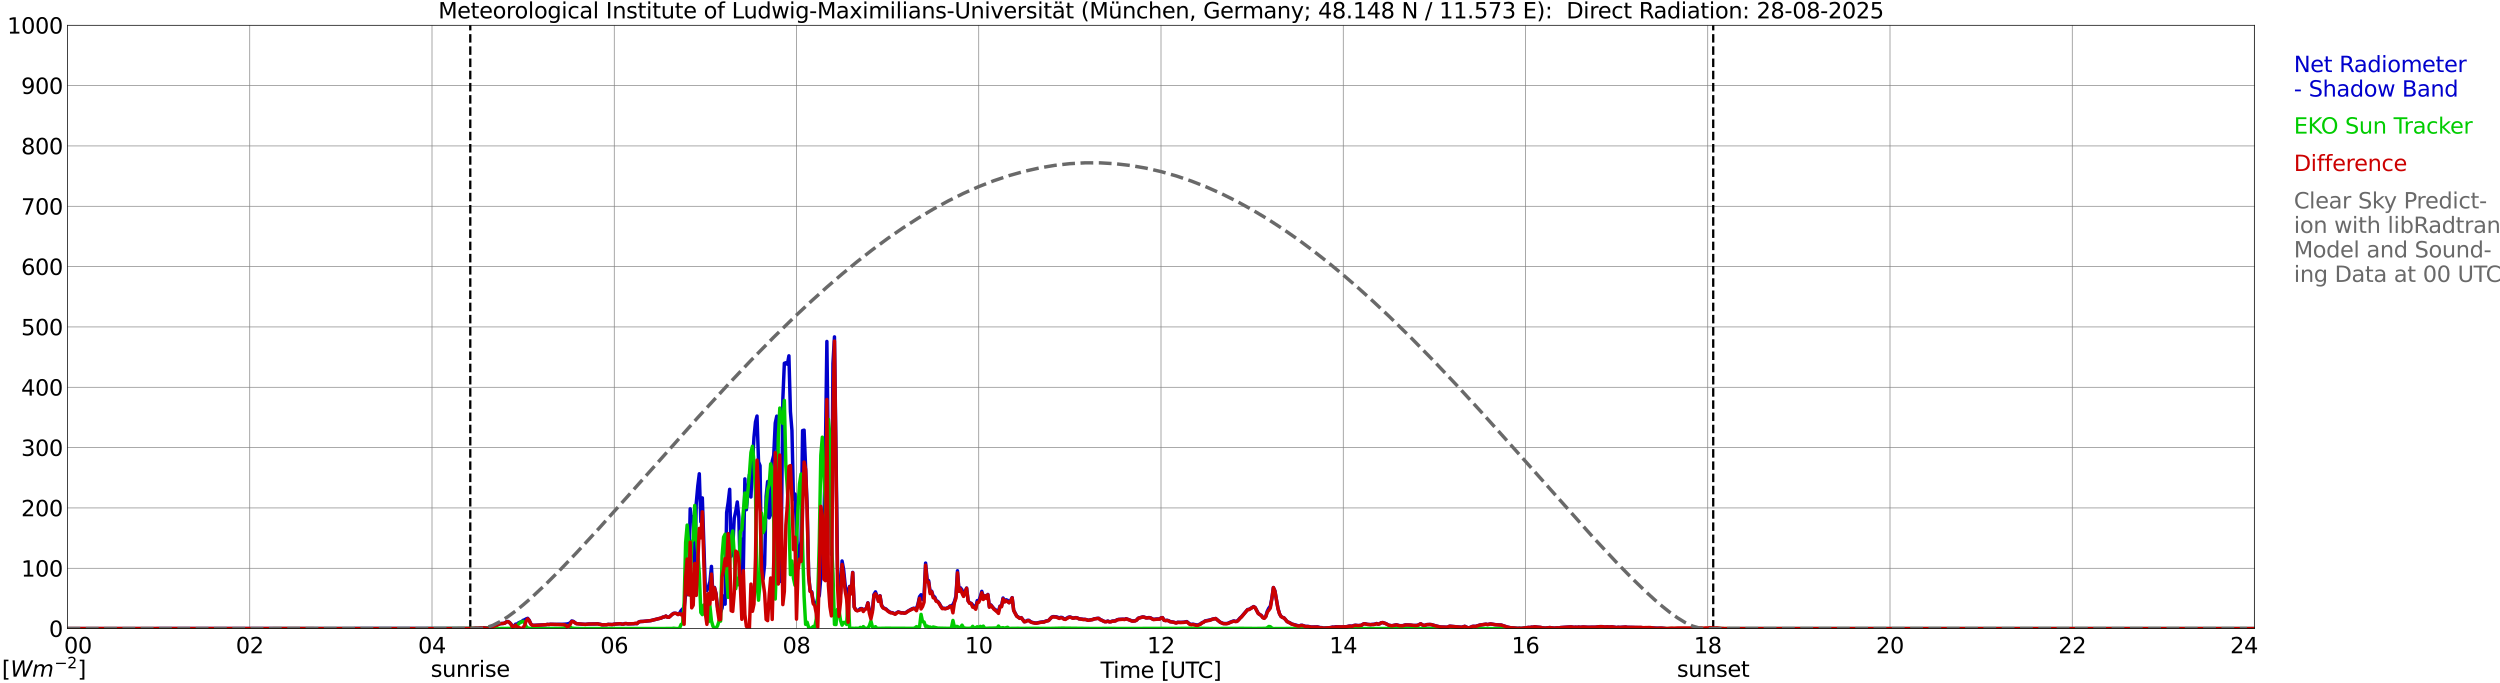 <?xml version="1.0" encoding="utf-8" standalone="no"?>
<!DOCTYPE svg PUBLIC "-//W3C//DTD SVG 1.1//EN"
  "http://www.w3.org/Graphics/SVG/1.1/DTD/svg11.dtd">
<svg xmlns:xlink="http://www.w3.org/1999/xlink" width="1085.4pt" height="296.64pt" viewBox="0 0 1085.4 296.64" xmlns="http://www.w3.org/2000/svg" version="1.1">
 <defs>
  <style type="text/css">*{stroke-linejoin: round; stroke-linecap: butt}</style>
 </defs>
 <g id="figure_1">
  <g id="patch_1">
   <path d="M 0 296.64 
L 1085.4 296.64 
L 1085.4 0 
L 0 0 
z
" style="fill: #ffffff"/>
  </g>
  <g id="axes_1">
   <g id="patch_2">
    <path d="M 29.306 272.909 
L 978.814 272.909 
L 978.814 10.976 
L 29.306 10.976 
z
" style="fill: #ffffff"/>
   </g>
   <g id="patch_3">
    <path d="M 978.814 272.909 
L 978.814 272.909 
L 978.814 10.976 
L 978.814 10.976 
z
" clip-path="url(#pd41091f59e)" style="fill: #d3d3d3; opacity: 0.25; stroke: #d3d3d3; stroke-linejoin: miter"/>
   </g>
   <g id="matplotlib.axis_1">
    <g id="xtick_1">
     <g id="line2d_1">
      <path d="M 29.306 272.909 
L 29.306 10.976 
" clip-path="url(#pd41091f59e)" style="fill: none; stroke: #808080; stroke-width: 0.3; stroke-linecap: square"/>
     </g>
     <g id="line2d_2"/>
     <g id="text_1">
      <!--    00 -->
      <g transform="translate(18.733 283.627) scale(0.095 -0.095)">
       <defs>
        <path id="DejaVuSans-20" transform="scale(0.016)"/>
        <path id="DejaVuSans-30" d="M 2034 4250 
Q 1547 4250 1301 3770 
Q 1056 3291 1056 2328 
Q 1056 1369 1301 889 
Q 1547 409 2034 409 
Q 2525 409 2770 889 
Q 3016 1369 3016 2328 
Q 3016 3291 2770 3770 
Q 2525 4250 2034 4250 
z
M 2034 4750 
Q 2819 4750 3233 4129 
Q 3647 3509 3647 2328 
Q 3647 1150 3233 529 
Q 2819 -91 2034 -91 
Q 1250 -91 836 529 
Q 422 1150 422 2328 
Q 422 3509 836 4129 
Q 1250 4750 2034 4750 
z
" transform="scale(0.016)"/>
       </defs>
       <use xlink:href="#DejaVuSans-20"/>
       <use xlink:href="#DejaVuSans-20" transform="translate(31.787 0)"/>
       <use xlink:href="#DejaVuSans-20" transform="translate(63.574 0)"/>
       <use xlink:href="#DejaVuSans-30" transform="translate(95.361 0)"/>
       <use xlink:href="#DejaVuSans-30" transform="translate(158.984 0)"/>
      </g>
     </g>
    </g>
    <g id="xtick_2">
     <g id="line2d_3">
      <path d="M 108.431 272.909 
L 108.431 10.976 
" clip-path="url(#pd41091f59e)" style="fill: none; stroke: #808080; stroke-width: 0.3; stroke-linecap: square"/>
     </g>
     <g id="line2d_4"/>
     <g id="text_2">
      <!-- 02 -->
      <g transform="translate(102.387 283.627) scale(0.095 -0.095)">
       <defs>
        <path id="DejaVuSans-32" d="M 1228 531 
L 3431 531 
L 3431 0 
L 469 0 
L 469 531 
Q 828 903 1448 1529 
Q 2069 2156 2228 2338 
Q 2531 2678 2651 2914 
Q 2772 3150 2772 3378 
Q 2772 3750 2511 3984 
Q 2250 4219 1831 4219 
Q 1534 4219 1204 4116 
Q 875 4013 500 3803 
L 500 4441 
Q 881 4594 1212 4672 
Q 1544 4750 1819 4750 
Q 2544 4750 2975 4387 
Q 3406 4025 3406 3419 
Q 3406 3131 3298 2873 
Q 3191 2616 2906 2266 
Q 2828 2175 2409 1742 
Q 1991 1309 1228 531 
z
" transform="scale(0.016)"/>
       </defs>
       <use xlink:href="#DejaVuSans-30"/>
       <use xlink:href="#DejaVuSans-32" transform="translate(63.623 0)"/>
      </g>
     </g>
    </g>
    <g id="xtick_3">
     <g id="line2d_5">
      <path d="M 187.557 272.909 
L 187.557 10.976 
" clip-path="url(#pd41091f59e)" style="fill: none; stroke: #808080; stroke-width: 0.3; stroke-linecap: square"/>
     </g>
     <g id="line2d_6"/>
     <g id="text_3">
      <!-- 04 -->
      <g transform="translate(181.513 283.627) scale(0.095 -0.095)">
       <defs>
        <path id="DejaVuSans-34" d="M 2419 4116 
L 825 1625 
L 2419 1625 
L 2419 4116 
z
M 2253 4666 
L 3047 4666 
L 3047 1625 
L 3713 1625 
L 3713 1100 
L 3047 1100 
L 3047 0 
L 2419 0 
L 2419 1100 
L 313 1100 
L 313 1709 
L 2253 4666 
z
" transform="scale(0.016)"/>
       </defs>
       <use xlink:href="#DejaVuSans-30"/>
       <use xlink:href="#DejaVuSans-34" transform="translate(63.623 0)"/>
      </g>
     </g>
    </g>
    <g id="xtick_4">
     <g id="line2d_7">
      <path d="M 266.683 272.909 
L 266.683 10.976 
" clip-path="url(#pd41091f59e)" style="fill: none; stroke: #808080; stroke-width: 0.3; stroke-linecap: square"/>
     </g>
     <g id="line2d_8"/>
     <g id="text_4">
      <!-- 06 -->
      <g transform="translate(260.638 283.627) scale(0.095 -0.095)">
       <defs>
        <path id="DejaVuSans-36" d="M 2113 2584 
Q 1688 2584 1439 2293 
Q 1191 2003 1191 1497 
Q 1191 994 1439 701 
Q 1688 409 2113 409 
Q 2538 409 2786 701 
Q 3034 994 3034 1497 
Q 3034 2003 2786 2293 
Q 2538 2584 2113 2584 
z
M 3366 4563 
L 3366 3988 
Q 3128 4100 2886 4159 
Q 2644 4219 2406 4219 
Q 1781 4219 1451 3797 
Q 1122 3375 1075 2522 
Q 1259 2794 1537 2939 
Q 1816 3084 2150 3084 
Q 2853 3084 3261 2657 
Q 3669 2231 3669 1497 
Q 3669 778 3244 343 
Q 2819 -91 2113 -91 
Q 1303 -91 875 529 
Q 447 1150 447 2328 
Q 447 3434 972 4092 
Q 1497 4750 2381 4750 
Q 2619 4750 2861 4703 
Q 3103 4656 3366 4563 
z
" transform="scale(0.016)"/>
       </defs>
       <use xlink:href="#DejaVuSans-30"/>
       <use xlink:href="#DejaVuSans-36" transform="translate(63.623 0)"/>
      </g>
     </g>
    </g>
    <g id="xtick_5">
     <g id="line2d_9">
      <path d="M 345.808 272.909 
L 345.808 10.976 
" clip-path="url(#pd41091f59e)" style="fill: none; stroke: #808080; stroke-width: 0.3; stroke-linecap: square"/>
     </g>
     <g id="line2d_10"/>
     <g id="text_5">
      <!-- 08 -->
      <g transform="translate(339.764 283.627) scale(0.095 -0.095)">
       <defs>
        <path id="DejaVuSans-38" d="M 2034 2216 
Q 1584 2216 1326 1975 
Q 1069 1734 1069 1313 
Q 1069 891 1326 650 
Q 1584 409 2034 409 
Q 2484 409 2743 651 
Q 3003 894 3003 1313 
Q 3003 1734 2745 1975 
Q 2488 2216 2034 2216 
z
M 1403 2484 
Q 997 2584 770 2862 
Q 544 3141 544 3541 
Q 544 4100 942 4425 
Q 1341 4750 2034 4750 
Q 2731 4750 3128 4425 
Q 3525 4100 3525 3541 
Q 3525 3141 3298 2862 
Q 3072 2584 2669 2484 
Q 3125 2378 3379 2068 
Q 3634 1759 3634 1313 
Q 3634 634 3220 271 
Q 2806 -91 2034 -91 
Q 1263 -91 848 271 
Q 434 634 434 1313 
Q 434 1759 690 2068 
Q 947 2378 1403 2484 
z
M 1172 3481 
Q 1172 3119 1398 2916 
Q 1625 2713 2034 2713 
Q 2441 2713 2670 2916 
Q 2900 3119 2900 3481 
Q 2900 3844 2670 4047 
Q 2441 4250 2034 4250 
Q 1625 4250 1398 4047 
Q 1172 3844 1172 3481 
z
" transform="scale(0.016)"/>
       </defs>
       <use xlink:href="#DejaVuSans-30"/>
       <use xlink:href="#DejaVuSans-38" transform="translate(63.623 0)"/>
      </g>
     </g>
    </g>
    <g id="xtick_6">
     <g id="line2d_11">
      <path d="M 424.934 272.909 
L 424.934 10.976 
" clip-path="url(#pd41091f59e)" style="fill: none; stroke: #808080; stroke-width: 0.3; stroke-linecap: square"/>
     </g>
     <g id="line2d_12"/>
     <g id="text_6">
      <!-- 10 -->
      <g transform="translate(418.89 283.627) scale(0.095 -0.095)">
       <defs>
        <path id="DejaVuSans-31" d="M 794 531 
L 1825 531 
L 1825 4091 
L 703 3866 
L 703 4441 
L 1819 4666 
L 2450 4666 
L 2450 531 
L 3481 531 
L 3481 0 
L 794 0 
L 794 531 
z
" transform="scale(0.016)"/>
       </defs>
       <use xlink:href="#DejaVuSans-31"/>
       <use xlink:href="#DejaVuSans-30" transform="translate(63.623 0)"/>
      </g>
     </g>
    </g>
    <g id="xtick_7">
     <g id="line2d_13">
      <path d="M 504.06 272.909 
L 504.06 10.976 
" clip-path="url(#pd41091f59e)" style="fill: none; stroke: #808080; stroke-width: 0.3; stroke-linecap: square"/>
     </g>
     <g id="line2d_14"/>
     <g id="text_7">
      <!-- 12 -->
      <g transform="translate(498.015 283.627) scale(0.095 -0.095)">
       <use xlink:href="#DejaVuSans-31"/>
       <use xlink:href="#DejaVuSans-32" transform="translate(63.623 0)"/>
      </g>
     </g>
    </g>
    <g id="xtick_8">
     <g id="line2d_15">
      <path d="M 583.185 272.909 
L 583.185 10.976 
" clip-path="url(#pd41091f59e)" style="fill: none; stroke: #808080; stroke-width: 0.3; stroke-linecap: square"/>
     </g>
     <g id="line2d_16"/>
     <g id="text_8">
      <!-- 14 -->
      <g transform="translate(577.141 283.627) scale(0.095 -0.095)">
       <use xlink:href="#DejaVuSans-31"/>
       <use xlink:href="#DejaVuSans-34" transform="translate(63.623 0)"/>
      </g>
     </g>
    </g>
    <g id="xtick_9">
     <g id="line2d_17">
      <path d="M 662.311 272.909 
L 662.311 10.976 
" clip-path="url(#pd41091f59e)" style="fill: none; stroke: #808080; stroke-width: 0.3; stroke-linecap: square"/>
     </g>
     <g id="line2d_18"/>
     <g id="text_9">
      <!-- 16 -->
      <g transform="translate(656.267 283.627) scale(0.095 -0.095)">
       <use xlink:href="#DejaVuSans-31"/>
       <use xlink:href="#DejaVuSans-36" transform="translate(63.623 0)"/>
      </g>
     </g>
    </g>
    <g id="xtick_10">
     <g id="line2d_19">
      <path d="M 741.437 272.909 
L 741.437 10.976 
" clip-path="url(#pd41091f59e)" style="fill: none; stroke: #808080; stroke-width: 0.3; stroke-linecap: square"/>
     </g>
     <g id="line2d_20"/>
     <g id="text_10">
      <!-- 18 -->
      <g transform="translate(735.392 283.627) scale(0.095 -0.095)">
       <use xlink:href="#DejaVuSans-31"/>
       <use xlink:href="#DejaVuSans-38" transform="translate(63.623 0)"/>
      </g>
     </g>
    </g>
    <g id="xtick_11">
     <g id="line2d_21">
      <path d="M 820.562 272.909 
L 820.562 10.976 
" clip-path="url(#pd41091f59e)" style="fill: none; stroke: #808080; stroke-width: 0.3; stroke-linecap: square"/>
     </g>
     <g id="line2d_22"/>
     <g id="text_11">
      <!-- 20 -->
      <g transform="translate(814.518 283.627) scale(0.095 -0.095)">
       <use xlink:href="#DejaVuSans-32"/>
       <use xlink:href="#DejaVuSans-30" transform="translate(63.623 0)"/>
      </g>
     </g>
    </g>
    <g id="xtick_12">
     <g id="line2d_23">
      <path d="M 899.688 272.909 
L 899.688 10.976 
" clip-path="url(#pd41091f59e)" style="fill: none; stroke: #808080; stroke-width: 0.3; stroke-linecap: square"/>
     </g>
     <g id="line2d_24"/>
     <g id="text_12">
      <!-- 22 -->
      <g transform="translate(893.644 283.627) scale(0.095 -0.095)">
       <use xlink:href="#DejaVuSans-32"/>
       <use xlink:href="#DejaVuSans-32" transform="translate(63.623 0)"/>
      </g>
     </g>
    </g>
    <g id="xtick_13">
     <g id="line2d_25">
      <path d="M 978.814 272.909 
L 978.814 10.976 
" clip-path="url(#pd41091f59e)" style="fill: none; stroke: #808080; stroke-width: 0.3; stroke-linecap: square"/>
     </g>
     <g id="line2d_26"/>
     <g id="text_13">
      <!-- 24    -->
      <g transform="translate(968.241 283.627) scale(0.095 -0.095)">
       <use xlink:href="#DejaVuSans-32"/>
       <use xlink:href="#DejaVuSans-34" transform="translate(63.623 0)"/>
       <use xlink:href="#DejaVuSans-20" transform="translate(127.246 0)"/>
       <use xlink:href="#DejaVuSans-20" transform="translate(159.033 0)"/>
       <use xlink:href="#DejaVuSans-20" transform="translate(190.82 0)"/>
      </g>
     </g>
    </g>
    <g id="text_14">
     <!-- Time [UTC] -->
     <g transform="translate(477.806 294.322) scale(0.095 -0.095)">
      <defs>
       <path id="DejaVuSans-54" d="M -19 4666 
L 3928 4666 
L 3928 4134 
L 2272 4134 
L 2272 0 
L 1638 0 
L 1638 4134 
L -19 4134 
L -19 4666 
z
" transform="scale(0.016)"/>
       <path id="DejaVuSans-69" d="M 603 3500 
L 1178 3500 
L 1178 0 
L 603 0 
L 603 3500 
z
M 603 4863 
L 1178 4863 
L 1178 4134 
L 603 4134 
L 603 4863 
z
" transform="scale(0.016)"/>
       <path id="DejaVuSans-6d" d="M 3328 2828 
Q 3544 3216 3844 3400 
Q 4144 3584 4550 3584 
Q 5097 3584 5394 3201 
Q 5691 2819 5691 2113 
L 5691 0 
L 5113 0 
L 5113 2094 
Q 5113 2597 4934 2840 
Q 4756 3084 4391 3084 
Q 3944 3084 3684 2787 
Q 3425 2491 3425 1978 
L 3425 0 
L 2847 0 
L 2847 2094 
Q 2847 2600 2669 2842 
Q 2491 3084 2119 3084 
Q 1678 3084 1418 2786 
Q 1159 2488 1159 1978 
L 1159 0 
L 581 0 
L 581 3500 
L 1159 3500 
L 1159 2956 
Q 1356 3278 1631 3431 
Q 1906 3584 2284 3584 
Q 2666 3584 2933 3390 
Q 3200 3197 3328 2828 
z
" transform="scale(0.016)"/>
       <path id="DejaVuSans-65" d="M 3597 1894 
L 3597 1613 
L 953 1613 
Q 991 1019 1311 708 
Q 1631 397 2203 397 
Q 2534 397 2845 478 
Q 3156 559 3463 722 
L 3463 178 
Q 3153 47 2828 -22 
Q 2503 -91 2169 -91 
Q 1331 -91 842 396 
Q 353 884 353 1716 
Q 353 2575 817 3079 
Q 1281 3584 2069 3584 
Q 2775 3584 3186 3129 
Q 3597 2675 3597 1894 
z
M 3022 2063 
Q 3016 2534 2758 2815 
Q 2500 3097 2075 3097 
Q 1594 3097 1305 2825 
Q 1016 2553 972 2059 
L 3022 2063 
z
" transform="scale(0.016)"/>
       <path id="DejaVuSans-5b" d="M 550 4863 
L 1875 4863 
L 1875 4416 
L 1125 4416 
L 1125 -397 
L 1875 -397 
L 1875 -844 
L 550 -844 
L 550 4863 
z
" transform="scale(0.016)"/>
       <path id="DejaVuSans-55" d="M 556 4666 
L 1191 4666 
L 1191 1831 
Q 1191 1081 1462 751 
Q 1734 422 2344 422 
Q 2950 422 3222 751 
Q 3494 1081 3494 1831 
L 3494 4666 
L 4128 4666 
L 4128 1753 
Q 4128 841 3676 375 
Q 3225 -91 2344 -91 
Q 1459 -91 1007 375 
Q 556 841 556 1753 
L 556 4666 
z
" transform="scale(0.016)"/>
       <path id="DejaVuSans-43" d="M 4122 4306 
L 4122 3641 
Q 3803 3938 3442 4084 
Q 3081 4231 2675 4231 
Q 1875 4231 1450 3742 
Q 1025 3253 1025 2328 
Q 1025 1406 1450 917 
Q 1875 428 2675 428 
Q 3081 428 3442 575 
Q 3803 722 4122 1019 
L 4122 359 
Q 3791 134 3420 21 
Q 3050 -91 2638 -91 
Q 1578 -91 968 557 
Q 359 1206 359 2328 
Q 359 3453 968 4101 
Q 1578 4750 2638 4750 
Q 3056 4750 3426 4639 
Q 3797 4528 4122 4306 
z
" transform="scale(0.016)"/>
       <path id="DejaVuSans-5d" d="M 1947 4863 
L 1947 -844 
L 622 -844 
L 622 -397 
L 1369 -397 
L 1369 4416 
L 622 4416 
L 622 4863 
L 1947 4863 
z
" transform="scale(0.016)"/>
      </defs>
      <use xlink:href="#DejaVuSans-54"/>
      <use xlink:href="#DejaVuSans-69" transform="translate(57.959 0)"/>
      <use xlink:href="#DejaVuSans-6d" transform="translate(85.742 0)"/>
      <use xlink:href="#DejaVuSans-65" transform="translate(183.154 0)"/>
      <use xlink:href="#DejaVuSans-20" transform="translate(244.678 0)"/>
      <use xlink:href="#DejaVuSans-5b" transform="translate(276.465 0)"/>
      <use xlink:href="#DejaVuSans-55" transform="translate(315.479 0)"/>
      <use xlink:href="#DejaVuSans-54" transform="translate(388.672 0)"/>
      <use xlink:href="#DejaVuSans-43" transform="translate(443.881 0)"/>
      <use xlink:href="#DejaVuSans-5d" transform="translate(513.705 0)"/>
     </g>
    </g>
   </g>
   <g id="matplotlib.axis_2">
    <g id="ytick_1">
     <g id="line2d_27">
      <path d="M 29.306 272.909 
L 978.814 272.909 
" clip-path="url(#pd41091f59e)" style="fill: none; stroke: #808080; stroke-width: 0.3; stroke-linecap: square"/>
     </g>
     <g id="line2d_28"/>
     <g id="text_15">
      <!-- 0 -->
      <g transform="translate(21.261 276.518) scale(0.095 -0.095)">
       <use xlink:href="#DejaVuSans-30"/>
      </g>
     </g>
    </g>
    <g id="ytick_2">
     <g id="line2d_29">
      <path d="M 29.306 246.715 
L 978.814 246.715 
" clip-path="url(#pd41091f59e)" style="fill: none; stroke: #808080; stroke-width: 0.3; stroke-linecap: square"/>
     </g>
     <g id="line2d_30"/>
     <g id="text_16">
      <!-- 100 -->
      <g transform="translate(9.173 250.325) scale(0.095 -0.095)">
       <use xlink:href="#DejaVuSans-31"/>
       <use xlink:href="#DejaVuSans-30" transform="translate(63.623 0)"/>
       <use xlink:href="#DejaVuSans-30" transform="translate(127.246 0)"/>
      </g>
     </g>
    </g>
    <g id="ytick_3">
     <g id="line2d_31">
      <path d="M 29.306 220.522 
L 978.814 220.522 
" clip-path="url(#pd41091f59e)" style="fill: none; stroke: #808080; stroke-width: 0.3; stroke-linecap: square"/>
     </g>
     <g id="line2d_32"/>
     <g id="text_17">
      <!-- 200 -->
      <g transform="translate(9.173 224.131) scale(0.095 -0.095)">
       <use xlink:href="#DejaVuSans-32"/>
       <use xlink:href="#DejaVuSans-30" transform="translate(63.623 0)"/>
       <use xlink:href="#DejaVuSans-30" transform="translate(127.246 0)"/>
      </g>
     </g>
    </g>
    <g id="ytick_4">
     <g id="line2d_33">
      <path d="M 29.306 194.329 
L 978.814 194.329 
" clip-path="url(#pd41091f59e)" style="fill: none; stroke: #808080; stroke-width: 0.3; stroke-linecap: square"/>
     </g>
     <g id="line2d_34"/>
     <g id="text_18">
      <!-- 300 -->
      <g transform="translate(9.173 197.938) scale(0.095 -0.095)">
       <defs>
        <path id="DejaVuSans-33" d="M 2597 2516 
Q 3050 2419 3304 2112 
Q 3559 1806 3559 1356 
Q 3559 666 3084 287 
Q 2609 -91 1734 -91 
Q 1441 -91 1130 -33 
Q 819 25 488 141 
L 488 750 
Q 750 597 1062 519 
Q 1375 441 1716 441 
Q 2309 441 2620 675 
Q 2931 909 2931 1356 
Q 2931 1769 2642 2001 
Q 2353 2234 1838 2234 
L 1294 2234 
L 1294 2753 
L 1863 2753 
Q 2328 2753 2575 2939 
Q 2822 3125 2822 3475 
Q 2822 3834 2567 4026 
Q 2313 4219 1838 4219 
Q 1578 4219 1281 4162 
Q 984 4106 628 3988 
L 628 4550 
Q 988 4650 1302 4700 
Q 1616 4750 1894 4750 
Q 2613 4750 3031 4423 
Q 3450 4097 3450 3541 
Q 3450 3153 3228 2886 
Q 3006 2619 2597 2516 
z
" transform="scale(0.016)"/>
       </defs>
       <use xlink:href="#DejaVuSans-33"/>
       <use xlink:href="#DejaVuSans-30" transform="translate(63.623 0)"/>
       <use xlink:href="#DejaVuSans-30" transform="translate(127.246 0)"/>
      </g>
     </g>
    </g>
    <g id="ytick_5">
     <g id="line2d_35">
      <path d="M 29.306 168.136 
L 978.814 168.136 
" clip-path="url(#pd41091f59e)" style="fill: none; stroke: #808080; stroke-width: 0.3; stroke-linecap: square"/>
     </g>
     <g id="line2d_36"/>
     <g id="text_19">
      <!-- 400 -->
      <g transform="translate(9.173 171.745) scale(0.095 -0.095)">
       <use xlink:href="#DejaVuSans-34"/>
       <use xlink:href="#DejaVuSans-30" transform="translate(63.623 0)"/>
       <use xlink:href="#DejaVuSans-30" transform="translate(127.246 0)"/>
      </g>
     </g>
    </g>
    <g id="ytick_6">
     <g id="line2d_37">
      <path d="M 29.306 141.942 
L 978.814 141.942 
" clip-path="url(#pd41091f59e)" style="fill: none; stroke: #808080; stroke-width: 0.3; stroke-linecap: square"/>
     </g>
     <g id="line2d_38"/>
     <g id="text_20">
      <!-- 500 -->
      <g transform="translate(9.173 145.551) scale(0.095 -0.095)">
       <defs>
        <path id="DejaVuSans-35" d="M 691 4666 
L 3169 4666 
L 3169 4134 
L 1269 4134 
L 1269 2991 
Q 1406 3038 1543 3061 
Q 1681 3084 1819 3084 
Q 2600 3084 3056 2656 
Q 3513 2228 3513 1497 
Q 3513 744 3044 326 
Q 2575 -91 1722 -91 
Q 1428 -91 1123 -41 
Q 819 9 494 109 
L 494 744 
Q 775 591 1075 516 
Q 1375 441 1709 441 
Q 2250 441 2565 725 
Q 2881 1009 2881 1497 
Q 2881 1984 2565 2268 
Q 2250 2553 1709 2553 
Q 1456 2553 1204 2497 
Q 953 2441 691 2322 
L 691 4666 
z
" transform="scale(0.016)"/>
       </defs>
       <use xlink:href="#DejaVuSans-35"/>
       <use xlink:href="#DejaVuSans-30" transform="translate(63.623 0)"/>
       <use xlink:href="#DejaVuSans-30" transform="translate(127.246 0)"/>
      </g>
     </g>
    </g>
    <g id="ytick_7">
     <g id="line2d_39">
      <path d="M 29.306 115.749 
L 978.814 115.749 
" clip-path="url(#pd41091f59e)" style="fill: none; stroke: #808080; stroke-width: 0.3; stroke-linecap: square"/>
     </g>
     <g id="line2d_40"/>
     <g id="text_21">
      <!-- 600 -->
      <g transform="translate(9.173 119.358) scale(0.095 -0.095)">
       <use xlink:href="#DejaVuSans-36"/>
       <use xlink:href="#DejaVuSans-30" transform="translate(63.623 0)"/>
       <use xlink:href="#DejaVuSans-30" transform="translate(127.246 0)"/>
      </g>
     </g>
    </g>
    <g id="ytick_8">
     <g id="line2d_41">
      <path d="M 29.306 89.556 
L 978.814 89.556 
" clip-path="url(#pd41091f59e)" style="fill: none; stroke: #808080; stroke-width: 0.3; stroke-linecap: square"/>
     </g>
     <g id="line2d_42"/>
     <g id="text_22">
      <!-- 700 -->
      <g transform="translate(9.173 93.165) scale(0.095 -0.095)">
       <defs>
        <path id="DejaVuSans-37" d="M 525 4666 
L 3525 4666 
L 3525 4397 
L 1831 0 
L 1172 0 
L 2766 4134 
L 525 4134 
L 525 4666 
z
" transform="scale(0.016)"/>
       </defs>
       <use xlink:href="#DejaVuSans-37"/>
       <use xlink:href="#DejaVuSans-30" transform="translate(63.623 0)"/>
       <use xlink:href="#DejaVuSans-30" transform="translate(127.246 0)"/>
      </g>
     </g>
    </g>
    <g id="ytick_9">
     <g id="line2d_43">
      <path d="M 29.306 63.362 
L 978.814 63.362 
" clip-path="url(#pd41091f59e)" style="fill: none; stroke: #808080; stroke-width: 0.3; stroke-linecap: square"/>
     </g>
     <g id="line2d_44"/>
     <g id="text_23">
      <!-- 800 -->
      <g transform="translate(9.173 66.972) scale(0.095 -0.095)">
       <use xlink:href="#DejaVuSans-38"/>
       <use xlink:href="#DejaVuSans-30" transform="translate(63.623 0)"/>
       <use xlink:href="#DejaVuSans-30" transform="translate(127.246 0)"/>
      </g>
     </g>
    </g>
    <g id="ytick_10">
     <g id="line2d_45">
      <path d="M 29.306 37.169 
L 978.814 37.169 
" clip-path="url(#pd41091f59e)" style="fill: none; stroke: #808080; stroke-width: 0.3; stroke-linecap: square"/>
     </g>
     <g id="line2d_46"/>
     <g id="text_24">
      <!-- 900 -->
      <g transform="translate(9.173 40.778) scale(0.095 -0.095)">
       <defs>
        <path id="DejaVuSans-39" d="M 703 97 
L 703 672 
Q 941 559 1184 500 
Q 1428 441 1663 441 
Q 2288 441 2617 861 
Q 2947 1281 2994 2138 
Q 2813 1869 2534 1725 
Q 2256 1581 1919 1581 
Q 1219 1581 811 2004 
Q 403 2428 403 3163 
Q 403 3881 828 4315 
Q 1253 4750 1959 4750 
Q 2769 4750 3195 4129 
Q 3622 3509 3622 2328 
Q 3622 1225 3098 567 
Q 2575 -91 1691 -91 
Q 1453 -91 1209 -44 
Q 966 3 703 97 
z
M 1959 2075 
Q 2384 2075 2632 2365 
Q 2881 2656 2881 3163 
Q 2881 3666 2632 3958 
Q 2384 4250 1959 4250 
Q 1534 4250 1286 3958 
Q 1038 3666 1038 3163 
Q 1038 2656 1286 2365 
Q 1534 2075 1959 2075 
z
" transform="scale(0.016)"/>
       </defs>
       <use xlink:href="#DejaVuSans-39"/>
       <use xlink:href="#DejaVuSans-30" transform="translate(63.623 0)"/>
       <use xlink:href="#DejaVuSans-30" transform="translate(127.246 0)"/>
      </g>
     </g>
    </g>
    <g id="ytick_11">
     <g id="line2d_47">
      <path d="M 29.306 10.976 
L 978.814 10.976 
" clip-path="url(#pd41091f59e)" style="fill: none; stroke: #808080; stroke-width: 0.3; stroke-linecap: square"/>
     </g>
     <g id="line2d_48"/>
     <g id="text_25">
      <!-- 1000 -->
      <g transform="translate(3.128 14.585) scale(0.095 -0.095)">
       <use xlink:href="#DejaVuSans-31"/>
       <use xlink:href="#DejaVuSans-30" transform="translate(63.623 0)"/>
       <use xlink:href="#DejaVuSans-30" transform="translate(127.246 0)"/>
       <use xlink:href="#DejaVuSans-30" transform="translate(190.869 0)"/>
      </g>
     </g>
    </g>
   </g>
   <g id="line2d_49">
    <path d="M 204.174 272.909 
L 204.174 10.976 
" clip-path="url(#pd41091f59e)" style="fill: none; stroke-dasharray: 3.7,1.6; stroke-dashoffset: 0; stroke: #000000"/>
   </g>
   <g id="line2d_50">
    <path d="M 743.811 272.909 
L 743.811 10.976 
" clip-path="url(#pd41091f59e)" style="fill: none; stroke-dasharray: 3.7,1.6; stroke-dashoffset: 0; stroke: #000000"/>
   </g>
   <g id="line2d_51">
    <path d="M 29.306 272.909 
L 205.36 272.849 
L 206.679 272.728 
L 207.339 272.817 
L 209.317 272.524 
L 211.954 272.649 
L 212.614 272.437 
L 213.273 272.089 
L 214.592 271.874 
L 215.251 271.652 
L 216.57 270.991 
L 217.229 270.745 
L 218.548 270.654 
L 219.207 270.489 
L 219.867 269.983 
L 220.526 269.831 
L 221.186 270.216 
L 221.845 270.944 
L 222.504 272.065 
L 223.164 271.861 
L 223.823 271.002 
L 224.482 270.929 
L 225.142 270.41 
L 225.801 270.093 
L 226.461 269.902 
L 227.12 269.31 
L 227.779 269.085 
L 228.439 268.689 
L 229.098 268.453 
L 229.757 269.276 
L 230.417 270.813 
L 231.076 271.4 
L 231.736 271.502 
L 237.011 271.214 
L 237.67 271.091 
L 238.329 271.141 
L 238.989 271.036 
L 240.967 271.086 
L 244.264 271.046 
L 245.583 270.942 
L 246.242 270.892 
L 246.901 270.719 
L 247.561 270.415 
L 248.22 269.606 
L 248.88 269.76 
L 250.198 270.732 
L 252.836 271.002 
L 254.155 271.075 
L 255.473 270.926 
L 258.77 270.868 
L 259.43 270.811 
L 260.089 271.002 
L 260.748 271.067 
L 261.408 271.272 
L 263.386 271.219 
L 264.045 271.083 
L 265.364 271.136 
L 266.023 271.138 
L 266.683 270.97 
L 269.32 270.787 
L 269.98 270.952 
L 270.639 270.96 
L 271.298 270.735 
L 271.958 270.74 
L 272.617 270.866 
L 276.573 270.745 
L 277.233 270.103 
L 277.892 269.852 
L 279.211 269.779 
L 282.508 269.446 
L 287.124 268.294 
L 287.783 267.929 
L 288.442 267.848 
L 289.102 267.453 
L 289.761 267.958 
L 290.42 267.964 
L 292.399 266.266 
L 293.058 266.232 
L 293.717 266.337 
L 294.377 266.777 
L 295.036 266.206 
L 295.696 265.116 
L 296.355 264.378 
L 297.014 264.061 
L 297.674 257.819 
L 298.333 258.172 
L 298.992 251.037 
L 299.652 220.907 
L 300.311 226.138 
L 300.971 224.323 
L 301.63 247.737 
L 302.289 218.364 
L 302.949 210.99 
L 303.608 205.692 
L 304.267 226.557 
L 304.927 216.164 
L 306.246 256.362 
L 306.905 256.433 
L 307.564 254.694 
L 308.224 252.512 
L 308.883 245.901 
L 309.543 259.191 
L 310.202 255.034 
L 310.861 257.719 
L 311.521 263.589 
L 312.18 265.831 
L 312.839 265.729 
L 313.499 264.019 
L 314.158 258.733 
L 314.818 262.308 
L 315.477 222.521 
L 316.136 218.118 
L 316.796 212.439 
L 317.455 241.495 
L 318.114 237.996 
L 318.774 225.041 
L 319.433 221.958 
L 320.093 217.929 
L 320.752 224.323 
L 321.411 249.544 
L 322.071 234.038 
L 322.73 247.114 
L 323.39 207.913 
L 324.049 221.292 
L 325.368 206.092 
L 326.027 215.776 
L 326.686 201.262 
L 327.346 189.813 
L 328.005 183.189 
L 328.665 180.627 
L 329.324 200.474 
L 329.983 202.184 
L 330.643 248.937 
L 331.302 251.31 
L 331.961 245.228 
L 332.621 215.543 
L 333.28 209.068 
L 333.94 224.839 
L 334.599 223.359 
L 335.258 200.246 
L 335.918 197.663 
L 336.577 183.689 
L 337.236 180.672 
L 337.896 209.806 
L 338.555 252.502 
L 339.215 232.616 
L 339.874 173.377 
L 340.533 157.721 
L 341.193 157.48 
L 341.852 158.145 
L 342.512 154.486 
L 343.171 178.715 
L 343.83 186.911 
L 344.49 216.797 
L 345.149 214.479 
L 346.468 245.728 
L 347.787 234.952 
L 348.446 186.937 
L 349.105 186.764 
L 350.424 219.367 
L 351.083 249.722 
L 351.743 256.645 
L 352.402 256.918 
L 353.062 261.172 
L 353.721 262.293 
L 354.38 262.301 
L 355.04 259.804 
L 355.699 258.602 
L 356.359 250.778 
L 357.677 227.814 
L 358.337 197.129 
L 358.996 148.25 
L 359.655 200.838 
L 360.315 198.91 
L 360.974 240.738 
L 361.634 157.8 
L 362.293 146.259 
L 363.612 245.851 
L 364.271 259.752 
L 364.93 257.766 
L 365.59 243.557 
L 366.249 247.121 
L 366.909 253.748 
L 367.568 258.335 
L 368.227 256.693 
L 368.887 254.576 
L 369.546 257.688 
L 370.206 248.504 
L 370.865 263.487 
L 371.524 264.713 
L 372.184 265.08 
L 372.843 264.886 
L 373.502 264.249 
L 374.162 264.22 
L 374.821 264.642 
L 375.481 264.469 
L 376.14 264.147 
L 376.799 261.711 
L 377.459 265.022 
L 378.118 265.37 
L 378.777 264.985 
L 379.437 258.091 
L 380.096 256.96 
L 380.756 258.772 
L 381.415 260.991 
L 382.074 258.654 
L 382.734 262.733 
L 383.393 263.804 
L 384.712 264.43 
L 385.371 265.095 
L 386.69 265.934 
L 387.349 265.978 
L 388.668 266.554 
L 389.328 266.009 
L 389.987 265.64 
L 391.306 266.062 
L 391.965 266.033 
L 392.624 266.18 
L 393.284 265.991 
L 393.943 265.467 
L 395.921 264.33 
L 396.581 264.092 
L 397.24 264.103 
L 397.899 264.286 
L 398.559 262.167 
L 399.218 259.079 
L 399.878 258.214 
L 400.537 260.346 
L 401.196 258.571 
L 401.856 244.468 
L 402.515 251.53 
L 403.175 252.109 
L 403.834 257.02 
L 404.493 256.679 
L 405.153 258.806 
L 405.812 259.181 
L 406.471 260.792 
L 407.131 261.085 
L 407.79 261.942 
L 408.45 263.141 
L 409.109 264.087 
L 409.768 264.053 
L 410.428 264.22 
L 411.746 263.778 
L 412.406 263.149 
L 413.065 262.984 
L 413.725 262.534 
L 414.384 261.145 
L 415.043 258.764 
L 415.703 247.8 
L 416.362 256.627 
L 417.022 255.234 
L 417.681 256.137 
L 418.34 258.628 
L 419.659 255.304 
L 420.318 260.823 
L 420.978 261.784 
L 421.637 261.895 
L 423.615 264.103 
L 424.275 260.768 
L 424.934 260.993 
L 425.593 259.071 
L 426.253 256.74 
L 426.912 259.207 
L 427.572 258.578 
L 428.231 259.658 
L 428.89 258.078 
L 429.55 263.427 
L 430.209 262.623 
L 431.528 264.27 
L 432.187 264.713 
L 432.847 265.394 
L 433.506 265.213 
L 434.165 263.128 
L 434.825 263.147 
L 435.484 259.634 
L 436.144 261.174 
L 436.803 260.394 
L 437.462 260.632 
L 438.122 261.619 
L 438.781 260.734 
L 439.44 259.474 
L 440.1 264.949 
L 441.419 267.455 
L 442.078 267.856 
L 442.737 268.388 
L 443.397 268.147 
L 444.716 269.889 
L 445.375 269.758 
L 446.034 269.326 
L 446.694 269.318 
L 447.353 269.852 
L 448.012 270.166 
L 449.331 270.46 
L 449.991 270.486 
L 451.309 270.203 
L 452.628 269.983 
L 453.287 269.98 
L 453.947 269.684 
L 455.266 269.383 
L 456.584 267.943 
L 457.244 267.704 
L 458.563 267.788 
L 459.222 267.992 
L 459.881 268.314 
L 460.541 268.008 
L 461.2 268.113 
L 461.859 268.618 
L 462.519 268.757 
L 463.838 267.977 
L 464.497 267.833 
L 465.816 268.338 
L 467.134 268.134 
L 467.794 268.307 
L 468.453 268.652 
L 471.75 269.022 
L 472.409 269.284 
L 474.388 268.961 
L 475.047 268.684 
L 476.366 268.469 
L 477.025 268.44 
L 477.685 268.993 
L 478.344 269.247 
L 479.003 269.629 
L 479.663 269.865 
L 480.322 269.857 
L 480.981 269.642 
L 481.641 269.928 
L 482.3 269.899 
L 482.96 269.648 
L 484.278 269.517 
L 484.938 269.111 
L 485.597 268.917 
L 487.575 268.815 
L 488.235 268.917 
L 488.894 268.613 
L 490.213 269.077 
L 491.532 269.606 
L 492.85 269.514 
L 493.51 269.161 
L 494.169 268.393 
L 496.147 267.827 
L 496.807 267.937 
L 497.466 268.212 
L 498.125 268.231 
L 498.785 268.121 
L 499.444 268.212 
L 500.763 268.925 
L 502.082 268.736 
L 503.4 268.749 
L 504.06 268.262 
L 504.719 268.136 
L 505.379 269.231 
L 506.038 269.404 
L 506.697 269.292 
L 507.357 269.472 
L 508.016 269.873 
L 509.335 270.067 
L 510.654 270.415 
L 511.313 270.143 
L 512.632 270.198 
L 513.95 270.122 
L 515.269 269.878 
L 516.588 270.95 
L 517.247 271.083 
L 517.907 270.989 
L 519.885 271.4 
L 521.204 270.863 
L 521.863 270.35 
L 522.522 270.072 
L 523.182 269.598 
L 525.819 269.03 
L 526.479 268.786 
L 527.797 268.537 
L 529.776 270.143 
L 531.094 270.69 
L 532.413 270.724 
L 533.073 270.622 
L 534.391 270.007 
L 535.71 269.551 
L 536.369 269.766 
L 537.029 269.695 
L 537.688 269.106 
L 538.348 268.333 
L 539.007 267.751 
L 541.644 264.634 
L 542.304 264.54 
L 544.282 263.351 
L 544.941 263.762 
L 546.26 266.258 
L 546.919 266.801 
L 547.579 267.157 
L 548.238 268.032 
L 548.898 268.338 
L 549.557 267.613 
L 550.216 265.357 
L 550.876 264.035 
L 551.535 263.16 
L 552.195 259.747 
L 552.854 255.092 
L 553.513 256.564 
L 554.832 264.137 
L 555.491 266.41 
L 556.151 267.607 
L 556.81 268.029 
L 557.47 268.249 
L 558.788 269.826 
L 560.107 270.454 
L 560.766 270.887 
L 564.063 271.78 
L 564.723 271.507 
L 565.382 271.481 
L 566.701 271.934 
L 568.02 271.971 
L 569.338 272.225 
L 571.976 272.162 
L 573.295 272.482 
L 573.954 272.492 
L 574.613 272.678 
L 577.251 272.537 
L 578.57 272.251 
L 579.229 272.288 
L 579.889 272.126 
L 582.526 272.196 
L 584.504 272.107 
L 585.823 271.811 
L 587.142 271.851 
L 587.801 271.555 
L 588.46 271.46 
L 589.779 271.604 
L 591.098 271.45 
L 591.757 271.002 
L 592.417 270.769 
L 593.736 271.078 
L 595.054 271.18 
L 597.032 270.95 
L 597.692 270.711 
L 598.351 271.015 
L 599.011 270.798 
L 599.67 270.373 
L 600.329 270.282 
L 601.648 270.724 
L 602.967 271.434 
L 604.286 271.67 
L 606.264 271.269 
L 607.582 271.617 
L 608.901 271.652 
L 610.22 271.306 
L 611.539 271.345 
L 612.858 271.442 
L 613.517 271.581 
L 615.495 271.479 
L 616.814 270.821 
L 617.473 271.251 
L 618.133 271.515 
L 618.792 271.439 
L 619.451 271.185 
L 620.77 271.112 
L 621.429 271.177 
L 623.408 271.751 
L 625.386 272.215 
L 627.364 272.27 
L 628.023 272.312 
L 628.683 272.191 
L 629.342 271.866 
L 634.617 272.309 
L 635.936 271.908 
L 637.255 272.534 
L 637.914 272.534 
L 639.233 271.968 
L 639.892 271.903 
L 640.552 271.979 
L 642.53 271.353 
L 645.167 270.994 
L 645.827 271.154 
L 647.145 270.874 
L 649.123 271.193 
L 651.761 271.363 
L 654.399 272.236 
L 655.717 272.513 
L 657.036 272.602 
L 659.014 272.804 
L 659.674 272.725 
L 660.333 272.828 
L 663.63 272.395 
L 664.289 272.422 
L 664.949 272.27 
L 665.608 272.28 
L 666.267 272.118 
L 670.883 272.691 
L 672.861 272.453 
L 674.839 272.704 
L 676.158 272.555 
L 676.817 272.647 
L 677.477 272.464 
L 682.092 272.162 
L 683.411 272.356 
L 684.071 272.275 
L 684.73 272.356 
L 685.389 272.236 
L 686.049 272.338 
L 687.368 272.204 
L 689.346 272.327 
L 692.643 272.296 
L 694.621 272.063 
L 695.939 272.081 
L 696.599 272.243 
L 697.918 272.141 
L 698.577 272.223 
L 699.896 272.144 
L 701.874 272.458 
L 702.533 272.327 
L 703.193 272.398 
L 705.83 272.217 
L 706.49 272.348 
L 717.699 272.636 
L 719.677 272.731 
L 721.655 272.739 
L 723.633 272.951 
L 724.952 273.063 
L 725.612 273.124 
L 726.93 273.074 
L 728.249 273.158 
L 734.184 273.173 
L 736.162 273.113 
L 738.799 273.179 
L 739.459 273.084 
L 740.777 273.205 
L 741.437 273.126 
L 742.096 273.31 
L 744.734 273.179 
L 745.393 273.239 
L 748.031 272.896 
L 748.69 272.985 
L 751.327 272.909 
L 978.154 272.909 
L 978.154 272.909 
" clip-path="url(#pd41091f59e)" style="fill: none; stroke: #0000cc; stroke-width: 1.5; stroke-linecap: square"/>
   </g>
   <g id="line2d_52">
    <path d="M 28.646 272.945 
L 144.697 272.919 
L 179.645 272.914 
L 210.635 272.811 
L 211.954 272.664 
L 213.273 272.511 
L 213.932 272.581 
L 215.251 272.89 
L 221.845 272.818 
L 223.164 272.718 
L 223.823 272.511 
L 224.482 271.806 
L 225.142 270.875 
L 225.801 270.348 
L 226.461 269.966 
L 227.12 269.749 
L 227.779 270.489 
L 228.439 271.977 
L 229.098 272.685 
L 230.417 272.85 
L 235.033 272.891 
L 243.604 272.834 
L 244.923 272.632 
L 245.583 272.383 
L 246.242 271.719 
L 246.901 271.726 
L 248.22 272.694 
L 249.539 272.831 
L 252.836 272.895 
L 291.739 272.864 
L 292.399 272.744 
L 293.717 272.885 
L 294.377 272.876 
L 295.036 272.72 
L 295.696 271.107 
L 296.355 270.771 
L 297.014 262.184 
L 297.674 235.503 
L 298.333 227.978 
L 298.992 236.365 
L 299.652 258.401 
L 300.311 235.139 
L 300.971 234.473 
L 301.63 219.445 
L 302.289 232.771 
L 302.949 239.993 
L 303.608 249.181 
L 304.267 265.934 
L 304.927 266.852 
L 305.586 262.651 
L 306.246 262.816 
L 306.905 258.282 
L 307.564 269.94 
L 308.224 263.114 
L 308.883 269.569 
L 309.543 271.902 
L 310.202 272.709 
L 310.861 272.699 
L 311.521 271.723 
L 312.18 269.604 
L 312.839 269.663 
L 313.499 241.438 
L 314.158 233.204 
L 314.818 231.929 
L 315.477 249.881 
L 316.136 259.352 
L 316.796 244.213 
L 317.455 233.752 
L 318.114 230.533 
L 318.774 240.427 
L 319.433 255.58 
L 320.093 251.072 
L 320.752 253.894 
L 321.411 230.76 
L 322.071 230.006 
L 323.39 214.052 
L 324.049 220.33 
L 325.368 205.863 
L 326.027 196.455 
L 326.686 193.746 
L 327.346 200.456 
L 328.005 213.889 
L 328.665 253.765 
L 329.324 260.578 
L 329.983 252.94 
L 330.643 222.811 
L 331.302 231.216 
L 331.961 229.86 
L 332.621 219.502 
L 333.28 212.52 
L 333.94 210.512 
L 334.599 201.385 
L 335.258 204.22 
L 335.918 226.335 
L 336.577 260.061 
L 337.236 241.907 
L 337.896 190.459 
L 338.555 177.167 
L 339.215 182.913 
L 339.874 183.792 
L 340.533 173.853 
L 341.193 202.415 
L 341.852 212.08 
L 342.512 224.916 
L 343.171 249.481 
L 343.83 243.568 
L 344.49 251.083 
L 345.149 254.119 
L 345.808 235.467 
L 346.468 220.376 
L 347.127 210.019 
L 347.787 205.807 
L 348.446 237.087 
L 349.105 259.042 
L 349.765 271.067 
L 350.424 270.15 
L 351.083 272.426 
L 351.743 272.778 
L 352.402 272.618 
L 353.062 271.978 
L 353.721 272.293 
L 354.38 268.864 
L 355.04 259.252 
L 355.699 235.552 
L 356.359 197.714 
L 357.018 189.812 
L 357.677 206.361 
L 358.337 217.925 
L 358.996 247.711 
L 359.655 182.058 
L 360.315 189.378 
L 360.974 235.233 
L 361.634 248.913 
L 362.293 271.088 
L 362.952 271.144 
L 363.612 264.531 
L 364.271 265.094 
L 364.93 269.388 
L 365.59 271.402 
L 366.249 270.253 
L 366.909 270.216 
L 367.568 271.089 
L 368.227 259.455 
L 368.887 272.657 
L 369.546 272.804 
L 370.206 272.754 
L 370.865 272.829 
L 371.524 272.748 
L 372.843 272.807 
L 373.502 272.402 
L 374.162 272.816 
L 374.821 272.05 
L 375.481 272.765 
L 376.799 272.807 
L 377.459 271.603 
L 378.118 269.583 
L 378.777 272.166 
L 379.437 272.58 
L 380.096 272.08 
L 380.756 272.817 
L 384.712 272.74 
L 396.581 272.797 
L 397.24 272.612 
L 397.899 272.059 
L 398.559 272.356 
L 399.218 272.222 
L 399.878 266.739 
L 400.537 269.901 
L 401.196 270.039 
L 401.856 271.999 
L 402.515 271.807 
L 403.175 272.248 
L 403.834 272.204 
L 404.493 272.648 
L 405.153 272.212 
L 407.131 272.696 
L 411.746 272.801 
L 412.406 272.803 
L 413.065 272.57 
L 413.725 269.378 
L 414.384 272.434 
L 415.043 271.967 
L 415.703 272.007 
L 416.362 272.769 
L 417.022 272.403 
L 417.681 271.42 
L 418.34 272.593 
L 419.659 272.804 
L 421.637 272.765 
L 422.297 271.93 
L 422.956 272.721 
L 423.615 272.501 
L 424.275 272.12 
L 424.934 272.413 
L 425.593 271.943 
L 426.253 272.297 
L 426.912 271.836 
L 427.572 272.837 
L 429.55 272.707 
L 431.528 272.686 
L 432.187 272.637 
L 432.847 272.724 
L 433.506 271.806 
L 434.165 272.697 
L 435.484 272.508 
L 436.144 272.706 
L 437.462 272.351 
L 438.122 272.82 
L 442.078 272.771 
L 443.397 272.835 
L 446.694 272.785 
L 453.947 272.823 
L 456.584 272.808 
L 461.2 272.71 
L 475.047 272.859 
L 481.641 272.818 
L 484.938 272.842 
L 492.191 272.845 
L 499.444 272.83 
L 510.654 272.824 
L 517.907 272.764 
L 522.522 272.801 
L 527.797 272.884 
L 539.007 272.8 
L 544.941 272.85 
L 549.557 272.791 
L 550.216 272.531 
L 550.876 272.001 
L 551.535 272.097 
L 552.195 272.697 
L 552.854 272.9 
L 562.085 272.843 
L 566.042 272.848 
L 589.12 272.876 
L 595.714 272.892 
L 601.648 272.87 
L 626.045 272.902 
L 635.936 272.865 
L 647.805 272.899 
L 654.399 272.891 
L 710.446 272.905 
L 734.843 272.909 
L 978.154 272.917 
L 978.154 272.917 
" clip-path="url(#pd41091f59e)" style="fill: none; stroke: #00cc00; stroke-width: 1.5; stroke-linecap: square"/>
   </g>
   <g id="line2d_53">
    <path d="M 29.306 272.872 
L 141.4 272.897 
L 197.448 272.907 
L 201.404 272.869 
L 204.042 272.868 
L 207.998 272.718 
L 209.317 272.526 
L 211.295 272.783 
L 211.954 272.895 
L 212.614 272.754 
L 215.91 271.314 
L 217.229 270.764 
L 218.548 270.679 
L 219.207 270.519 
L 219.867 270.021 
L 220.526 269.881 
L 221.186 270.282 
L 221.845 271.035 
L 222.504 272.196 
L 223.164 272.052 
L 223.823 271.4 
L 224.482 272.031 
L 225.142 272.444 
L 226.461 272.844 
L 227.12 272.47 
L 227.779 271.505 
L 228.439 269.621 
L 229.098 268.677 
L 229.757 269.379 
L 230.417 270.873 
L 231.076 271.439 
L 231.736 271.531 
L 237.011 271.225 
L 237.67 271.1 
L 238.329 271.149 
L 238.989 271.043 
L 240.967 271.093 
L 244.264 271.185 
L 244.923 271.222 
L 245.583 271.467 
L 246.242 272.082 
L 246.901 271.902 
L 247.561 271.065 
L 248.22 269.82 
L 248.88 269.871 
L 250.198 270.777 
L 254.155 271.089 
L 255.473 270.937 
L 258.77 270.889 
L 259.43 270.84 
L 261.408 271.281 
L 263.386 271.228 
L 264.045 271.09 
L 265.364 271.14 
L 266.023 271.141 
L 266.683 270.974 
L 269.32 270.793 
L 269.98 270.961 
L 270.639 270.973 
L 271.298 270.745 
L 271.958 270.752 
L 272.617 270.873 
L 275.255 270.755 
L 275.914 270.584 
L 276.573 270.75 
L 277.233 270.114 
L 277.892 269.861 
L 279.211 269.795 
L 282.508 269.454 
L 287.124 268.307 
L 287.783 267.941 
L 288.442 267.861 
L 289.102 267.464 
L 289.761 267.971 
L 290.42 267.983 
L 291.08 267.461 
L 291.739 266.785 
L 292.399 266.43 
L 293.058 266.27 
L 293.717 266.36 
L 294.377 266.81 
L 295.036 266.394 
L 295.696 266.918 
L 296.355 266.515 
L 297.014 271.032 
L 297.674 250.593 
L 298.333 242.715 
L 298.992 258.236 
L 299.652 235.415 
L 300.311 263.907 
L 300.971 262.758 
L 301.63 244.617 
L 302.289 258.502 
L 303.608 229.42 
L 304.267 233.532 
L 304.927 222.22 
L 306.246 266.455 
L 306.905 271.06 
L 307.564 257.663 
L 308.224 262.307 
L 308.883 249.241 
L 309.543 260.198 
L 310.202 255.234 
L 310.861 257.929 
L 311.521 264.775 
L 312.18 269.136 
L 312.839 268.975 
L 313.499 250.328 
L 314.158 247.38 
L 314.818 242.53 
L 315.477 245.549 
L 316.136 231.675 
L 316.796 241.135 
L 317.455 265.165 
L 318.114 265.446 
L 318.774 257.522 
L 319.433 239.286 
L 320.093 239.766 
L 320.752 243.338 
L 321.411 254.125 
L 322.071 268.877 
L 322.73 247.815 
L 323.39 266.77 
L 324.049 271.947 
L 324.708 272.674 
L 325.368 272.68 
L 326.027 253.588 
L 326.686 265.392 
L 327.346 262.266 
L 328.005 242.209 
L 328.665 199.771 
L 329.324 212.805 
L 329.983 222.153 
L 330.643 246.783 
L 331.302 252.815 
L 331.961 257.541 
L 332.621 268.95 
L 333.28 269.457 
L 333.94 258.582 
L 334.599 250.935 
L 335.258 268.934 
L 335.918 244.237 
L 336.577 196.537 
L 337.236 211.674 
L 337.896 253.562 
L 338.555 197.575 
L 339.215 223.206 
L 339.874 262.494 
L 340.533 256.777 
L 341.193 227.974 
L 341.852 218.975 
L 342.512 202.479 
L 343.171 202.143 
L 343.83 216.252 
L 344.49 238.624 
L 345.149 233.269 
L 345.808 268.802 
L 346.468 247.557 
L 347.127 242.747 
L 347.787 243.764 
L 349.105 200.631 
L 349.765 203.717 
L 350.424 222.126 
L 351.083 250.206 
L 351.743 256.777 
L 352.402 257.208 
L 353.062 262.103 
L 353.721 262.909 
L 354.38 266.345 
L 355.04 272.357 
L 355.699 249.859 
L 356.359 219.845 
L 357.018 223.913 
L 357.677 251.456 
L 358.337 252.112 
L 358.996 173.447 
L 359.655 254.129 
L 360.315 263.376 
L 360.974 267.403 
L 361.634 181.795 
L 362.293 148.08 
L 363.612 254.229 
L 364.271 267.567 
L 364.93 261.287 
L 365.59 245.063 
L 366.249 249.777 
L 366.909 256.441 
L 367.568 260.155 
L 368.227 270.146 
L 368.887 254.828 
L 369.546 257.793 
L 370.206 248.659 
L 370.865 263.567 
L 371.524 264.873 
L 372.184 265.195 
L 373.502 264.756 
L 374.162 264.314 
L 374.821 265.5 
L 375.481 264.613 
L 376.14 264.264 
L 376.799 261.813 
L 377.459 266.327 
L 378.118 268.696 
L 378.777 265.728 
L 379.437 258.42 
L 380.096 257.789 
L 380.756 258.864 
L 381.415 261.112 
L 382.074 258.77 
L 382.734 262.993 
L 383.393 263.975 
L 384.712 264.599 
L 385.371 265.26 
L 386.031 265.741 
L 386.69 266.072 
L 387.349 266.104 
L 388.668 266.689 
L 389.328 266.136 
L 389.987 265.77 
L 391.306 266.156 
L 391.965 266.096 
L 392.624 266.265 
L 393.284 266.074 
L 394.603 265.168 
L 396.581 264.204 
L 397.24 264.399 
L 397.899 265.136 
L 398.559 262.719 
L 399.218 259.765 
L 399.878 264.384 
L 400.537 263.354 
L 401.196 261.44 
L 401.856 245.378 
L 402.515 252.631 
L 403.175 252.77 
L 403.834 257.725 
L 404.493 256.94 
L 405.153 259.503 
L 405.812 259.713 
L 406.471 261.06 
L 407.131 261.298 
L 407.79 262.127 
L 408.45 263.318 
L 409.109 264.257 
L 409.768 264.207 
L 410.428 264.334 
L 411.746 263.886 
L 412.406 263.255 
L 413.065 263.323 
L 413.725 266.064 
L 414.384 261.62 
L 415.043 259.706 
L 415.703 248.702 
L 416.362 256.767 
L 417.022 255.739 
L 417.681 257.626 
L 418.34 258.944 
L 419 256.97 
L 419.659 255.409 
L 420.318 260.922 
L 420.978 261.939 
L 421.637 262.039 
L 422.297 263.609 
L 422.956 263.696 
L 423.615 264.51 
L 424.275 261.557 
L 424.934 261.489 
L 425.593 260.036 
L 426.253 257.352 
L 426.912 260.28 
L 427.572 258.65 
L 428.231 259.81 
L 428.89 258.259 
L 429.55 263.629 
L 430.209 262.798 
L 431.528 264.493 
L 432.847 265.579 
L 433.506 266.316 
L 434.165 263.34 
L 434.825 263.442 
L 435.484 260.035 
L 436.144 261.377 
L 436.803 260.789 
L 438.122 261.708 
L 438.781 260.848 
L 439.44 259.564 
L 440.1 265.069 
L 441.419 267.559 
L 442.737 268.473 
L 443.397 268.22 
L 444.716 269.987 
L 445.375 269.862 
L 446.034 269.461 
L 446.694 269.441 
L 447.353 269.981 
L 448.012 270.262 
L 449.331 270.546 
L 449.991 270.573 
L 451.969 270.177 
L 453.287 270.076 
L 453.947 269.77 
L 455.266 269.435 
L 455.925 268.651 
L 456.584 268.043 
L 457.244 267.834 
L 458.563 267.937 
L 459.881 268.493 
L 460.541 268.187 
L 461.2 268.312 
L 461.859 268.806 
L 462.519 268.94 
L 463.838 268.144 
L 464.497 267.95 
L 465.156 268.128 
L 465.816 268.432 
L 467.134 268.19 
L 467.794 268.356 
L 468.453 268.694 
L 469.772 268.879 
L 470.431 269.032 
L 471.091 268.898 
L 472.409 269.327 
L 474.388 269.003 
L 475.047 268.733 
L 476.366 268.53 
L 477.025 268.509 
L 477.685 269.074 
L 478.344 269.325 
L 479.663 269.956 
L 480.322 269.94 
L 480.981 269.711 
L 481.641 270.019 
L 482.3 269.965 
L 482.96 269.702 
L 483.619 269.707 
L 484.278 269.598 
L 484.938 269.177 
L 485.597 268.992 
L 487.575 268.878 
L 488.235 268.98 
L 488.894 268.67 
L 490.213 269.134 
L 491.532 269.672 
L 492.191 269.678 
L 492.85 269.57 
L 493.51 269.213 
L 494.169 268.447 
L 496.147 267.882 
L 496.807 267.986 
L 497.466 268.263 
L 498.125 268.298 
L 498.785 268.197 
L 499.444 268.292 
L 500.763 268.999 
L 502.741 268.806 
L 503.4 268.828 
L 504.06 268.324 
L 504.719 268.194 
L 505.379 269.296 
L 506.038 269.465 
L 506.697 269.373 
L 507.357 269.542 
L 508.016 269.952 
L 509.335 270.119 
L 510.654 270.5 
L 511.313 270.243 
L 512.632 270.284 
L 513.95 270.227 
L 515.269 269.981 
L 516.588 271.08 
L 517.247 271.214 
L 517.907 271.134 
L 518.566 271.259 
L 519.226 271.504 
L 519.885 271.551 
L 521.204 270.987 
L 521.863 270.468 
L 522.522 270.18 
L 523.182 269.682 
L 525.16 269.34 
L 526.479 268.822 
L 527.797 268.562 
L 529.776 270.187 
L 531.094 270.763 
L 532.413 270.8 
L 533.073 270.712 
L 534.391 270.145 
L 535.71 269.673 
L 536.369 269.889 
L 537.029 269.815 
L 537.688 269.245 
L 538.348 268.465 
L 539.007 267.861 
L 541.644 264.723 
L 542.304 264.659 
L 544.282 263.428 
L 544.941 263.82 
L 546.26 266.376 
L 547.579 267.252 
L 548.238 268.187 
L 548.898 268.463 
L 549.557 267.73 
L 550.216 265.735 
L 550.876 264.942 
L 551.535 263.971 
L 552.195 259.959 
L 552.854 255.101 
L 553.513 256.584 
L 554.832 264.188 
L 555.491 266.457 
L 556.151 267.643 
L 556.81 268.085 
L 557.47 268.306 
L 558.129 269.006 
L 558.788 269.885 
L 560.107 270.522 
L 560.766 270.94 
L 563.404 271.768 
L 564.063 271.826 
L 564.723 271.562 
L 565.382 271.534 
L 566.701 271.997 
L 568.02 272.033 
L 569.338 272.293 
L 571.976 272.248 
L 573.295 272.586 
L 573.954 272.564 
L 574.613 272.76 
L 577.91 272.461 
L 578.57 272.307 
L 579.229 272.358 
L 579.889 272.211 
L 584.504 272.146 
L 585.823 271.856 
L 587.142 271.907 
L 587.801 271.622 
L 588.46 271.501 
L 589.779 271.626 
L 591.098 271.477 
L 591.757 271.029 
L 592.417 270.792 
L 593.736 271.105 
L 595.054 271.202 
L 595.714 271.134 
L 596.373 271.193 
L 597.692 270.755 
L 598.351 271.04 
L 599.011 270.822 
L 599.67 270.388 
L 600.329 270.3 
L 601.648 270.763 
L 602.967 271.457 
L 604.286 271.701 
L 606.264 271.299 
L 607.582 271.661 
L 608.901 271.707 
L 610.22 271.334 
L 612.198 271.361 
L 614.176 271.58 
L 614.836 271.611 
L 615.495 271.491 
L 616.814 270.836 
L 617.473 271.267 
L 618.133 271.534 
L 618.792 271.452 
L 619.451 271.195 
L 620.77 271.141 
L 621.429 271.194 
L 623.408 271.766 
L 625.386 272.225 
L 627.364 272.288 
L 628.023 272.327 
L 628.683 272.203 
L 629.342 271.876 
L 634.617 272.353 
L 635.936 271.952 
L 637.255 272.575 
L 637.914 272.575 
L 639.233 272 
L 639.892 271.937 
L 640.552 272.015 
L 642.53 271.382 
L 645.167 271.006 
L 645.827 271.171 
L 647.145 270.884 
L 649.123 271.221 
L 651.761 271.384 
L 654.399 272.253 
L 655.717 272.526 
L 657.036 272.612 
L 659.014 272.815 
L 659.674 272.734 
L 660.333 272.833 
L 663.63 272.403 
L 664.289 272.433 
L 664.949 272.283 
L 665.608 272.294 
L 666.267 272.129 
L 667.586 272.298 
L 668.905 272.355 
L 669.564 272.618 
L 670.883 272.714 
L 672.861 272.471 
L 674.839 272.73 
L 676.158 272.565 
L 676.817 272.661 
L 677.477 272.474 
L 682.092 272.177 
L 683.411 272.368 
L 684.071 272.285 
L 684.73 272.365 
L 685.389 272.241 
L 686.049 272.345 
L 687.368 272.214 
L 689.346 272.336 
L 692.643 272.295 
L 694.621 272.07 
L 695.939 272.093 
L 696.599 272.254 
L 697.918 272.148 
L 698.577 272.234 
L 699.896 272.153 
L 701.874 272.462 
L 702.533 272.331 
L 703.193 272.403 
L 705.83 272.222 
L 706.49 272.352 
L 711.765 272.393 
L 712.424 272.341 
L 713.083 272.514 
L 716.38 272.44 
L 718.358 272.703 
L 719.018 272.783 
L 720.996 272.671 
L 723.633 272.865 
L 724.952 272.752 
L 725.612 272.691 
L 726.93 272.742 
L 728.249 272.659 
L 734.184 272.644 
L 736.162 272.704 
L 738.799 272.639 
L 739.459 272.733 
L 740.777 272.613 
L 741.437 272.692 
L 742.096 272.508 
L 744.734 272.639 
L 745.393 272.579 
L 748.031 272.895 
L 749.349 272.873 
L 751.987 272.907 
L 978.154 272.901 
L 978.154 272.901 
" clip-path="url(#pd41091f59e)" style="fill: none; stroke: #cc0000; stroke-width: 1.5; stroke-linecap: square"/>
   </g>
   <g id="line2d_54">
    <path d="M 29.306 272.909 
L 207.339 272.909 
L 210.635 272.625 
L 213.932 271.513 
L 217.229 269.827 
L 220.526 267.721 
L 223.823 265.298 
L 227.12 262.63 
L 230.417 259.767 
L 237.011 253.598 
L 243.604 246.997 
L 250.198 240.092 
L 260.089 229.352 
L 273.277 214.622 
L 302.949 181.288 
L 316.136 166.915 
L 326.027 156.476 
L 335.918 146.405 
L 345.808 136.762 
L 352.402 130.601 
L 358.996 124.671 
L 365.59 118.988 
L 372.184 113.567 
L 378.777 108.42 
L 385.371 103.559 
L 391.965 98.997 
L 398.559 94.745 
L 405.153 90.813 
L 411.746 87.209 
L 418.34 83.942 
L 424.934 81.021 
L 431.528 78.451 
L 438.122 76.239 
L 444.716 74.39 
L 451.309 72.908 
L 457.903 71.796 
L 464.497 71.058 
L 471.091 70.694 
L 477.685 70.706 
L 484.278 71.093 
L 490.872 71.856 
L 497.466 72.991 
L 504.06 74.497 
L 510.654 76.37 
L 517.247 78.606 
L 523.841 81.199 
L 530.435 84.144 
L 537.029 87.434 
L 543.623 91.061 
L 550.216 95.017 
L 556.81 99.292 
L 563.404 103.877 
L 569.998 108.76 
L 576.592 113.93 
L 583.185 119.375 
L 589.779 125.079 
L 596.373 131.031 
L 602.967 137.214 
L 612.858 146.888 
L 622.748 156.991 
L 632.639 167.459 
L 642.53 178.226 
L 655.717 192.92 
L 691.983 233.637 
L 701.874 244.238 
L 708.468 250.991 
L 715.062 257.369 
L 718.358 260.369 
L 721.655 263.203 
L 724.952 265.833 
L 728.249 268.203 
L 731.546 270.234 
L 734.843 271.815 
L 738.14 272.772 
L 741.437 272.909 
L 975.517 272.909 
L 975.517 272.909 
" clip-path="url(#pd41091f59e)" style="fill: none; stroke-dasharray: 5.55,2.4; stroke-dashoffset: 0; stroke: #696969; stroke-width: 1.5"/>
   </g>
   <g id="patch_4">
    <path d="M 29.306 272.909 
L 29.306 10.976 
" style="fill: none; stroke: #000000; stroke-width: 0.3; stroke-linejoin: miter; stroke-linecap: square"/>
   </g>
   <g id="patch_5">
    <path d="M 978.814 272.909 
L 978.814 10.976 
" style="fill: none; stroke: #000000; stroke-width: 0.3; stroke-linejoin: miter; stroke-linecap: square"/>
   </g>
   <g id="patch_6">
    <path d="M 29.306 272.909 
L 978.814 272.909 
" style="fill: none; stroke: #000000; stroke-width: 0.3; stroke-linejoin: miter; stroke-linecap: square"/>
   </g>
   <g id="patch_7">
    <path d="M 29.306 10.976 
L 978.814 10.976 
" style="fill: none; stroke: #000000; stroke-width: 0.3; stroke-linejoin: miter; stroke-linecap: square"/>
   </g>
   <g id="text_26">
    <!-- sunrise -->
    <g transform="translate(187.009 293.863) scale(0.095 -0.095)">
     <defs>
      <path id="DejaVuSans-73" d="M 2834 3397 
L 2834 2853 
Q 2591 2978 2328 3040 
Q 2066 3103 1784 3103 
Q 1356 3103 1142 2972 
Q 928 2841 928 2578 
Q 928 2378 1081 2264 
Q 1234 2150 1697 2047 
L 1894 2003 
Q 2506 1872 2764 1633 
Q 3022 1394 3022 966 
Q 3022 478 2636 193 
Q 2250 -91 1575 -91 
Q 1294 -91 989 -36 
Q 684 19 347 128 
L 347 722 
Q 666 556 975 473 
Q 1284 391 1588 391 
Q 1994 391 2212 530 
Q 2431 669 2431 922 
Q 2431 1156 2273 1281 
Q 2116 1406 1581 1522 
L 1381 1569 
Q 847 1681 609 1914 
Q 372 2147 372 2553 
Q 372 3047 722 3315 
Q 1072 3584 1716 3584 
Q 2034 3584 2315 3537 
Q 2597 3491 2834 3397 
z
" transform="scale(0.016)"/>
      <path id="DejaVuSans-75" d="M 544 1381 
L 544 3500 
L 1119 3500 
L 1119 1403 
Q 1119 906 1312 657 
Q 1506 409 1894 409 
Q 2359 409 2629 706 
Q 2900 1003 2900 1516 
L 2900 3500 
L 3475 3500 
L 3475 0 
L 2900 0 
L 2900 538 
Q 2691 219 2414 64 
Q 2138 -91 1772 -91 
Q 1169 -91 856 284 
Q 544 659 544 1381 
z
M 1991 3584 
L 1991 3584 
z
" transform="scale(0.016)"/>
      <path id="DejaVuSans-6e" d="M 3513 2113 
L 3513 0 
L 2938 0 
L 2938 2094 
Q 2938 2591 2744 2837 
Q 2550 3084 2163 3084 
Q 1697 3084 1428 2787 
Q 1159 2491 1159 1978 
L 1159 0 
L 581 0 
L 581 3500 
L 1159 3500 
L 1159 2956 
Q 1366 3272 1645 3428 
Q 1925 3584 2291 3584 
Q 2894 3584 3203 3211 
Q 3513 2838 3513 2113 
z
" transform="scale(0.016)"/>
      <path id="DejaVuSans-72" d="M 2631 2963 
Q 2534 3019 2420 3045 
Q 2306 3072 2169 3072 
Q 1681 3072 1420 2755 
Q 1159 2438 1159 1844 
L 1159 0 
L 581 0 
L 581 3500 
L 1159 3500 
L 1159 2956 
Q 1341 3275 1631 3429 
Q 1922 3584 2338 3584 
Q 2397 3584 2469 3576 
Q 2541 3569 2628 3553 
L 2631 2963 
z
" transform="scale(0.016)"/>
     </defs>
     <use xlink:href="#DejaVuSans-73"/>
     <use xlink:href="#DejaVuSans-75" transform="translate(52.1 0)"/>
     <use xlink:href="#DejaVuSans-6e" transform="translate(115.479 0)"/>
     <use xlink:href="#DejaVuSans-72" transform="translate(178.857 0)"/>
     <use xlink:href="#DejaVuSans-69" transform="translate(219.971 0)"/>
     <use xlink:href="#DejaVuSans-73" transform="translate(247.754 0)"/>
     <use xlink:href="#DejaVuSans-65" transform="translate(299.854 0)"/>
    </g>
   </g>
   <g id="text_27">
    <!-- sunset -->
    <g transform="translate(728.056 293.863) scale(0.095 -0.095)">
     <defs>
      <path id="DejaVuSans-74" d="M 1172 4494 
L 1172 3500 
L 2356 3500 
L 2356 3053 
L 1172 3053 
L 1172 1153 
Q 1172 725 1289 603 
Q 1406 481 1766 481 
L 2356 481 
L 2356 0 
L 1766 0 
Q 1100 0 847 248 
Q 594 497 594 1153 
L 594 3053 
L 172 3053 
L 172 3500 
L 594 3500 
L 594 4494 
L 1172 4494 
z
" transform="scale(0.016)"/>
     </defs>
     <use xlink:href="#DejaVuSans-73"/>
     <use xlink:href="#DejaVuSans-75" transform="translate(52.1 0)"/>
     <use xlink:href="#DejaVuSans-6e" transform="translate(115.479 0)"/>
     <use xlink:href="#DejaVuSans-73" transform="translate(178.857 0)"/>
     <use xlink:href="#DejaVuSans-65" transform="translate(230.957 0)"/>
     <use xlink:href="#DejaVuSans-74" transform="translate(292.48 0)"/>
    </g>
   </g>
   <g id="text_28">
    <!-- [$Wm^{-2}$] -->
    <g transform="translate(0.821 293.863) scale(0.095 -0.095)">
     <defs>
      <path id="DejaVuSans-Oblique-57" d="M 616 4666 
L 1228 4666 
L 1453 697 
L 3213 4666 
L 3916 4666 
L 4147 697 
L 5888 4666 
L 6528 4666 
L 4453 0 
L 3659 0 
L 3444 3891 
L 1697 0 
L 903 0 
L 616 4666 
z
" transform="scale(0.016)"/>
      <path id="DejaVuSans-Oblique-6d" d="M 5747 2113 
L 5338 0 
L 4763 0 
L 5166 2094 
Q 5191 2228 5203 2325 
Q 5216 2422 5216 2491 
Q 5216 2772 5059 2928 
Q 4903 3084 4622 3084 
Q 4203 3084 3875 2770 
Q 3547 2456 3450 1953 
L 3066 0 
L 2491 0 
L 2900 2094 
Q 2925 2209 2937 2307 
Q 2950 2406 2950 2484 
Q 2950 2769 2794 2926 
Q 2638 3084 2363 3084 
Q 1938 3084 1609 2770 
Q 1281 2456 1184 1953 
L 800 0 
L 225 0 
L 909 3500 
L 1484 3500 
L 1375 2956 
Q 1609 3263 1923 3423 
Q 2238 3584 2597 3584 
Q 2978 3584 3223 3384 
Q 3469 3184 3519 2828 
Q 3781 3197 4126 3390 
Q 4472 3584 4856 3584 
Q 5306 3584 5551 3325 
Q 5797 3066 5797 2591 
Q 5797 2488 5784 2364 
Q 5772 2241 5747 2113 
z
" transform="scale(0.016)"/>
      <path id="DejaVuSans-2212" d="M 678 2272 
L 4684 2272 
L 4684 1741 
L 678 1741 
L 678 2272 
z
" transform="scale(0.016)"/>
     </defs>
     <use xlink:href="#DejaVuSans-5b" transform="translate(0 0.766)"/>
     <use xlink:href="#DejaVuSans-Oblique-57" transform="translate(39.014 0.766)"/>
     <use xlink:href="#DejaVuSans-Oblique-6d" transform="translate(137.891 0.766)"/>
     <use xlink:href="#DejaVuSans-2212" transform="translate(239.953 39.047) scale(0.7)"/>
     <use xlink:href="#DejaVuSans-32" transform="translate(298.605 39.047) scale(0.7)"/>
     <use xlink:href="#DejaVuSans-5d" transform="translate(345.875 0.766)"/>
    </g>
   </g>
   <g id="text_29">
    <!-- Net Radiometer  -->
    <g style="fill: #0000cc" transform="translate(995.905 31.291) scale(0.095 -0.095)">
     <defs>
      <path id="DejaVuSans-4e" d="M 628 4666 
L 1478 4666 
L 3547 763 
L 3547 4666 
L 4159 4666 
L 4159 0 
L 3309 0 
L 1241 3903 
L 1241 0 
L 628 0 
L 628 4666 
z
" transform="scale(0.016)"/>
      <path id="DejaVuSans-52" d="M 2841 2188 
Q 3044 2119 3236 1894 
Q 3428 1669 3622 1275 
L 4263 0 
L 3584 0 
L 2988 1197 
Q 2756 1666 2539 1819 
Q 2322 1972 1947 1972 
L 1259 1972 
L 1259 0 
L 628 0 
L 628 4666 
L 2053 4666 
Q 2853 4666 3247 4331 
Q 3641 3997 3641 3322 
Q 3641 2881 3436 2590 
Q 3231 2300 2841 2188 
z
M 1259 4147 
L 1259 2491 
L 2053 2491 
Q 2509 2491 2742 2702 
Q 2975 2913 2975 3322 
Q 2975 3731 2742 3939 
Q 2509 4147 2053 4147 
L 1259 4147 
z
" transform="scale(0.016)"/>
      <path id="DejaVuSans-61" d="M 2194 1759 
Q 1497 1759 1228 1600 
Q 959 1441 959 1056 
Q 959 750 1161 570 
Q 1363 391 1709 391 
Q 2188 391 2477 730 
Q 2766 1069 2766 1631 
L 2766 1759 
L 2194 1759 
z
M 3341 1997 
L 3341 0 
L 2766 0 
L 2766 531 
Q 2569 213 2275 61 
Q 1981 -91 1556 -91 
Q 1019 -91 701 211 
Q 384 513 384 1019 
Q 384 1609 779 1909 
Q 1175 2209 1959 2209 
L 2766 2209 
L 2766 2266 
Q 2766 2663 2505 2880 
Q 2244 3097 1772 3097 
Q 1472 3097 1187 3025 
Q 903 2953 641 2809 
L 641 3341 
Q 956 3463 1253 3523 
Q 1550 3584 1831 3584 
Q 2591 3584 2966 3190 
Q 3341 2797 3341 1997 
z
" transform="scale(0.016)"/>
      <path id="DejaVuSans-64" d="M 2906 2969 
L 2906 4863 
L 3481 4863 
L 3481 0 
L 2906 0 
L 2906 525 
Q 2725 213 2448 61 
Q 2172 -91 1784 -91 
Q 1150 -91 751 415 
Q 353 922 353 1747 
Q 353 2572 751 3078 
Q 1150 3584 1784 3584 
Q 2172 3584 2448 3432 
Q 2725 3281 2906 2969 
z
M 947 1747 
Q 947 1113 1208 752 
Q 1469 391 1925 391 
Q 2381 391 2643 752 
Q 2906 1113 2906 1747 
Q 2906 2381 2643 2742 
Q 2381 3103 1925 3103 
Q 1469 3103 1208 2742 
Q 947 2381 947 1747 
z
" transform="scale(0.016)"/>
      <path id="DejaVuSans-6f" d="M 1959 3097 
Q 1497 3097 1228 2736 
Q 959 2375 959 1747 
Q 959 1119 1226 758 
Q 1494 397 1959 397 
Q 2419 397 2687 759 
Q 2956 1122 2956 1747 
Q 2956 2369 2687 2733 
Q 2419 3097 1959 3097 
z
M 1959 3584 
Q 2709 3584 3137 3096 
Q 3566 2609 3566 1747 
Q 3566 888 3137 398 
Q 2709 -91 1959 -91 
Q 1206 -91 779 398 
Q 353 888 353 1747 
Q 353 2609 779 3096 
Q 1206 3584 1959 3584 
z
" transform="scale(0.016)"/>
     </defs>
     <use xlink:href="#DejaVuSans-4e"/>
     <use xlink:href="#DejaVuSans-65" transform="translate(74.805 0)"/>
     <use xlink:href="#DejaVuSans-74" transform="translate(136.328 0)"/>
     <use xlink:href="#DejaVuSans-20" transform="translate(175.537 0)"/>
     <use xlink:href="#DejaVuSans-52" transform="translate(207.324 0)"/>
     <use xlink:href="#DejaVuSans-61" transform="translate(274.557 0)"/>
     <use xlink:href="#DejaVuSans-64" transform="translate(335.836 0)"/>
     <use xlink:href="#DejaVuSans-69" transform="translate(399.312 0)"/>
     <use xlink:href="#DejaVuSans-6f" transform="translate(427.096 0)"/>
     <use xlink:href="#DejaVuSans-6d" transform="translate(488.277 0)"/>
     <use xlink:href="#DejaVuSans-65" transform="translate(585.689 0)"/>
     <use xlink:href="#DejaVuSans-74" transform="translate(647.213 0)"/>
     <use xlink:href="#DejaVuSans-65" transform="translate(686.422 0)"/>
     <use xlink:href="#DejaVuSans-72" transform="translate(747.945 0)"/>
     <use xlink:href="#DejaVuSans-20" transform="translate(789.059 0)"/>
    </g>
    <!-- - Shadow Band -->
    <g style="fill: #0000cc" transform="translate(995.905 41.929) scale(0.095 -0.095)">
     <defs>
      <path id="DejaVuSans-2d" d="M 313 2009 
L 1997 2009 
L 1997 1497 
L 313 1497 
L 313 2009 
z
" transform="scale(0.016)"/>
      <path id="DejaVuSans-53" d="M 3425 4513 
L 3425 3897 
Q 3066 4069 2747 4153 
Q 2428 4238 2131 4238 
Q 1616 4238 1336 4038 
Q 1056 3838 1056 3469 
Q 1056 3159 1242 3001 
Q 1428 2844 1947 2747 
L 2328 2669 
Q 3034 2534 3370 2195 
Q 3706 1856 3706 1288 
Q 3706 609 3251 259 
Q 2797 -91 1919 -91 
Q 1588 -91 1214 -16 
Q 841 59 441 206 
L 441 856 
Q 825 641 1194 531 
Q 1563 422 1919 422 
Q 2459 422 2753 634 
Q 3047 847 3047 1241 
Q 3047 1584 2836 1778 
Q 2625 1972 2144 2069 
L 1759 2144 
Q 1053 2284 737 2584 
Q 422 2884 422 3419 
Q 422 4038 858 4394 
Q 1294 4750 2059 4750 
Q 2388 4750 2728 4690 
Q 3069 4631 3425 4513 
z
" transform="scale(0.016)"/>
      <path id="DejaVuSans-68" d="M 3513 2113 
L 3513 0 
L 2938 0 
L 2938 2094 
Q 2938 2591 2744 2837 
Q 2550 3084 2163 3084 
Q 1697 3084 1428 2787 
Q 1159 2491 1159 1978 
L 1159 0 
L 581 0 
L 581 4863 
L 1159 4863 
L 1159 2956 
Q 1366 3272 1645 3428 
Q 1925 3584 2291 3584 
Q 2894 3584 3203 3211 
Q 3513 2838 3513 2113 
z
" transform="scale(0.016)"/>
      <path id="DejaVuSans-77" d="M 269 3500 
L 844 3500 
L 1563 769 
L 2278 3500 
L 2956 3500 
L 3675 769 
L 4391 3500 
L 4966 3500 
L 4050 0 
L 3372 0 
L 2619 2869 
L 1863 0 
L 1184 0 
L 269 3500 
z
" transform="scale(0.016)"/>
      <path id="DejaVuSans-42" d="M 1259 2228 
L 1259 519 
L 2272 519 
Q 2781 519 3026 730 
Q 3272 941 3272 1375 
Q 3272 1813 3026 2020 
Q 2781 2228 2272 2228 
L 1259 2228 
z
M 1259 4147 
L 1259 2741 
L 2194 2741 
Q 2656 2741 2882 2914 
Q 3109 3088 3109 3444 
Q 3109 3797 2882 3972 
Q 2656 4147 2194 4147 
L 1259 4147 
z
M 628 4666 
L 2241 4666 
Q 2963 4666 3353 4366 
Q 3744 4066 3744 3513 
Q 3744 3084 3544 2831 
Q 3344 2578 2956 2516 
Q 3422 2416 3680 2098 
Q 3938 1781 3938 1306 
Q 3938 681 3513 340 
Q 3088 0 2303 0 
L 628 0 
L 628 4666 
z
" transform="scale(0.016)"/>
     </defs>
     <use xlink:href="#DejaVuSans-2d"/>
     <use xlink:href="#DejaVuSans-20" transform="translate(36.084 0)"/>
     <use xlink:href="#DejaVuSans-53" transform="translate(67.871 0)"/>
     <use xlink:href="#DejaVuSans-68" transform="translate(131.348 0)"/>
     <use xlink:href="#DejaVuSans-61" transform="translate(194.727 0)"/>
     <use xlink:href="#DejaVuSans-64" transform="translate(256.006 0)"/>
     <use xlink:href="#DejaVuSans-6f" transform="translate(319.482 0)"/>
     <use xlink:href="#DejaVuSans-77" transform="translate(380.664 0)"/>
     <use xlink:href="#DejaVuSans-20" transform="translate(462.451 0)"/>
     <use xlink:href="#DejaVuSans-42" transform="translate(494.238 0)"/>
     <use xlink:href="#DejaVuSans-61" transform="translate(562.842 0)"/>
     <use xlink:href="#DejaVuSans-6e" transform="translate(624.121 0)"/>
     <use xlink:href="#DejaVuSans-64" transform="translate(687.5 0)"/>
    </g>
   </g>
   <g id="text_30">
    <!-- EKO Sun Tracker -->
    <g style="fill: #00cc00" transform="translate(995.905 58.008) scale(0.095 -0.095)">
     <defs>
      <path id="DejaVuSans-45" d="M 628 4666 
L 3578 4666 
L 3578 4134 
L 1259 4134 
L 1259 2753 
L 3481 2753 
L 3481 2222 
L 1259 2222 
L 1259 531 
L 3634 531 
L 3634 0 
L 628 0 
L 628 4666 
z
" transform="scale(0.016)"/>
      <path id="DejaVuSans-4b" d="M 628 4666 
L 1259 4666 
L 1259 2694 
L 3353 4666 
L 4166 4666 
L 1850 2491 
L 4331 0 
L 3500 0 
L 1259 2247 
L 1259 0 
L 628 0 
L 628 4666 
z
" transform="scale(0.016)"/>
      <path id="DejaVuSans-4f" d="M 2522 4238 
Q 1834 4238 1429 3725 
Q 1025 3213 1025 2328 
Q 1025 1447 1429 934 
Q 1834 422 2522 422 
Q 3209 422 3611 934 
Q 4013 1447 4013 2328 
Q 4013 3213 3611 3725 
Q 3209 4238 2522 4238 
z
M 2522 4750 
Q 3503 4750 4090 4092 
Q 4678 3434 4678 2328 
Q 4678 1225 4090 567 
Q 3503 -91 2522 -91 
Q 1538 -91 948 565 
Q 359 1222 359 2328 
Q 359 3434 948 4092 
Q 1538 4750 2522 4750 
z
" transform="scale(0.016)"/>
      <path id="DejaVuSans-63" d="M 3122 3366 
L 3122 2828 
Q 2878 2963 2633 3030 
Q 2388 3097 2138 3097 
Q 1578 3097 1268 2742 
Q 959 2388 959 1747 
Q 959 1106 1268 751 
Q 1578 397 2138 397 
Q 2388 397 2633 464 
Q 2878 531 3122 666 
L 3122 134 
Q 2881 22 2623 -34 
Q 2366 -91 2075 -91 
Q 1284 -91 818 406 
Q 353 903 353 1747 
Q 353 2603 823 3093 
Q 1294 3584 2113 3584 
Q 2378 3584 2631 3529 
Q 2884 3475 3122 3366 
z
" transform="scale(0.016)"/>
      <path id="DejaVuSans-6b" d="M 581 4863 
L 1159 4863 
L 1159 1991 
L 2875 3500 
L 3609 3500 
L 1753 1863 
L 3688 0 
L 2938 0 
L 1159 1709 
L 1159 0 
L 581 0 
L 581 4863 
z
" transform="scale(0.016)"/>
     </defs>
     <use xlink:href="#DejaVuSans-45"/>
     <use xlink:href="#DejaVuSans-4b" transform="translate(63.184 0)"/>
     <use xlink:href="#DejaVuSans-4f" transform="translate(123.26 0)"/>
     <use xlink:href="#DejaVuSans-20" transform="translate(201.971 0)"/>
     <use xlink:href="#DejaVuSans-53" transform="translate(233.758 0)"/>
     <use xlink:href="#DejaVuSans-75" transform="translate(297.234 0)"/>
     <use xlink:href="#DejaVuSans-6e" transform="translate(360.613 0)"/>
     <use xlink:href="#DejaVuSans-20" transform="translate(423.992 0)"/>
     <use xlink:href="#DejaVuSans-54" transform="translate(455.779 0)"/>
     <use xlink:href="#DejaVuSans-72" transform="translate(502.113 0)"/>
     <use xlink:href="#DejaVuSans-61" transform="translate(543.227 0)"/>
     <use xlink:href="#DejaVuSans-63" transform="translate(604.506 0)"/>
     <use xlink:href="#DejaVuSans-6b" transform="translate(659.486 0)"/>
     <use xlink:href="#DejaVuSans-65" transform="translate(713.771 0)"/>
     <use xlink:href="#DejaVuSans-72" transform="translate(775.295 0)"/>
    </g>
   </g>
   <g id="text_31">
    <!-- Difference -->
    <g style="fill: #cc0000" transform="translate(995.905 74.248) scale(0.095 -0.095)">
     <defs>
      <path id="DejaVuSans-44" d="M 1259 4147 
L 1259 519 
L 2022 519 
Q 2988 519 3436 956 
Q 3884 1394 3884 2338 
Q 3884 3275 3436 3711 
Q 2988 4147 2022 4147 
L 1259 4147 
z
M 628 4666 
L 1925 4666 
Q 3281 4666 3915 4102 
Q 4550 3538 4550 2338 
Q 4550 1131 3912 565 
Q 3275 0 1925 0 
L 628 0 
L 628 4666 
z
" transform="scale(0.016)"/>
      <path id="DejaVuSans-66" d="M 2375 4863 
L 2375 4384 
L 1825 4384 
Q 1516 4384 1395 4259 
Q 1275 4134 1275 3809 
L 1275 3500 
L 2222 3500 
L 2222 3053 
L 1275 3053 
L 1275 0 
L 697 0 
L 697 3053 
L 147 3053 
L 147 3500 
L 697 3500 
L 697 3744 
Q 697 4328 969 4595 
Q 1241 4863 1831 4863 
L 2375 4863 
z
" transform="scale(0.016)"/>
     </defs>
     <use xlink:href="#DejaVuSans-44"/>
     <use xlink:href="#DejaVuSans-69" transform="translate(77.002 0)"/>
     <use xlink:href="#DejaVuSans-66" transform="translate(104.785 0)"/>
     <use xlink:href="#DejaVuSans-66" transform="translate(139.99 0)"/>
     <use xlink:href="#DejaVuSans-65" transform="translate(175.195 0)"/>
     <use xlink:href="#DejaVuSans-72" transform="translate(236.719 0)"/>
     <use xlink:href="#DejaVuSans-65" transform="translate(275.582 0)"/>
     <use xlink:href="#DejaVuSans-6e" transform="translate(337.105 0)"/>
     <use xlink:href="#DejaVuSans-63" transform="translate(400.484 0)"/>
     <use xlink:href="#DejaVuSans-65" transform="translate(455.465 0)"/>
    </g>
   </g>
   <g id="text_32">
    <!-- Clear Sky Predict- -->
    <g style="fill: #696969" transform="translate(995.905 90.488) scale(0.095 -0.095)">
     <defs>
      <path id="DejaVuSans-6c" d="M 603 4863 
L 1178 4863 
L 1178 0 
L 603 0 
L 603 4863 
z
" transform="scale(0.016)"/>
      <path id="DejaVuSans-79" d="M 2059 -325 
Q 1816 -950 1584 -1140 
Q 1353 -1331 966 -1331 
L 506 -1331 
L 506 -850 
L 844 -850 
Q 1081 -850 1212 -737 
Q 1344 -625 1503 -206 
L 1606 56 
L 191 3500 
L 800 3500 
L 1894 763 
L 2988 3500 
L 3597 3500 
L 2059 -325 
z
" transform="scale(0.016)"/>
      <path id="DejaVuSans-50" d="M 1259 4147 
L 1259 2394 
L 2053 2394 
Q 2494 2394 2734 2622 
Q 2975 2850 2975 3272 
Q 2975 3691 2734 3919 
Q 2494 4147 2053 4147 
L 1259 4147 
z
M 628 4666 
L 2053 4666 
Q 2838 4666 3239 4311 
Q 3641 3956 3641 3272 
Q 3641 2581 3239 2228 
Q 2838 1875 2053 1875 
L 1259 1875 
L 1259 0 
L 628 0 
L 628 4666 
z
" transform="scale(0.016)"/>
     </defs>
     <use xlink:href="#DejaVuSans-43"/>
     <use xlink:href="#DejaVuSans-6c" transform="translate(69.824 0)"/>
     <use xlink:href="#DejaVuSans-65" transform="translate(97.607 0)"/>
     <use xlink:href="#DejaVuSans-61" transform="translate(159.131 0)"/>
     <use xlink:href="#DejaVuSans-72" transform="translate(220.41 0)"/>
     <use xlink:href="#DejaVuSans-20" transform="translate(261.523 0)"/>
     <use xlink:href="#DejaVuSans-53" transform="translate(293.311 0)"/>
     <use xlink:href="#DejaVuSans-6b" transform="translate(356.787 0)"/>
     <use xlink:href="#DejaVuSans-79" transform="translate(411.072 0)"/>
     <use xlink:href="#DejaVuSans-20" transform="translate(470.252 0)"/>
     <use xlink:href="#DejaVuSans-50" transform="translate(502.039 0)"/>
     <use xlink:href="#DejaVuSans-72" transform="translate(560.592 0)"/>
     <use xlink:href="#DejaVuSans-65" transform="translate(599.455 0)"/>
     <use xlink:href="#DejaVuSans-64" transform="translate(660.979 0)"/>
     <use xlink:href="#DejaVuSans-69" transform="translate(724.455 0)"/>
     <use xlink:href="#DejaVuSans-63" transform="translate(752.238 0)"/>
     <use xlink:href="#DejaVuSans-74" transform="translate(807.219 0)"/>
     <use xlink:href="#DejaVuSans-2d" transform="translate(846.428 0)"/>
    </g>
    <!-- ion with libRadtran -->
    <g style="fill: #696969" transform="translate(995.905 101.126) scale(0.095 -0.095)">
     <defs>
      <path id="DejaVuSans-62" d="M 3116 1747 
Q 3116 2381 2855 2742 
Q 2594 3103 2138 3103 
Q 1681 3103 1420 2742 
Q 1159 2381 1159 1747 
Q 1159 1113 1420 752 
Q 1681 391 2138 391 
Q 2594 391 2855 752 
Q 3116 1113 3116 1747 
z
M 1159 2969 
Q 1341 3281 1617 3432 
Q 1894 3584 2278 3584 
Q 2916 3584 3314 3078 
Q 3713 2572 3713 1747 
Q 3713 922 3314 415 
Q 2916 -91 2278 -91 
Q 1894 -91 1617 61 
Q 1341 213 1159 525 
L 1159 0 
L 581 0 
L 581 4863 
L 1159 4863 
L 1159 2969 
z
" transform="scale(0.016)"/>
     </defs>
     <use xlink:href="#DejaVuSans-69"/>
     <use xlink:href="#DejaVuSans-6f" transform="translate(27.783 0)"/>
     <use xlink:href="#DejaVuSans-6e" transform="translate(88.965 0)"/>
     <use xlink:href="#DejaVuSans-20" transform="translate(152.344 0)"/>
     <use xlink:href="#DejaVuSans-77" transform="translate(184.131 0)"/>
     <use xlink:href="#DejaVuSans-69" transform="translate(265.918 0)"/>
     <use xlink:href="#DejaVuSans-74" transform="translate(293.701 0)"/>
     <use xlink:href="#DejaVuSans-68" transform="translate(332.91 0)"/>
     <use xlink:href="#DejaVuSans-20" transform="translate(396.289 0)"/>
     <use xlink:href="#DejaVuSans-6c" transform="translate(428.076 0)"/>
     <use xlink:href="#DejaVuSans-69" transform="translate(455.859 0)"/>
     <use xlink:href="#DejaVuSans-62" transform="translate(483.643 0)"/>
     <use xlink:href="#DejaVuSans-52" transform="translate(547.119 0)"/>
     <use xlink:href="#DejaVuSans-61" transform="translate(614.352 0)"/>
     <use xlink:href="#DejaVuSans-64" transform="translate(675.631 0)"/>
     <use xlink:href="#DejaVuSans-74" transform="translate(739.107 0)"/>
     <use xlink:href="#DejaVuSans-72" transform="translate(778.316 0)"/>
     <use xlink:href="#DejaVuSans-61" transform="translate(819.43 0)"/>
     <use xlink:href="#DejaVuSans-6e" transform="translate(880.709 0)"/>
    </g>
    <!-- Model and Sound- -->
    <g style="fill: #696969" transform="translate(995.905 111.764) scale(0.095 -0.095)">
     <defs>
      <path id="DejaVuSans-4d" d="M 628 4666 
L 1569 4666 
L 2759 1491 
L 3956 4666 
L 4897 4666 
L 4897 0 
L 4281 0 
L 4281 4097 
L 3078 897 
L 2444 897 
L 1241 4097 
L 1241 0 
L 628 0 
L 628 4666 
z
" transform="scale(0.016)"/>
     </defs>
     <use xlink:href="#DejaVuSans-4d"/>
     <use xlink:href="#DejaVuSans-6f" transform="translate(86.279 0)"/>
     <use xlink:href="#DejaVuSans-64" transform="translate(147.461 0)"/>
     <use xlink:href="#DejaVuSans-65" transform="translate(210.938 0)"/>
     <use xlink:href="#DejaVuSans-6c" transform="translate(272.461 0)"/>
     <use xlink:href="#DejaVuSans-20" transform="translate(300.244 0)"/>
     <use xlink:href="#DejaVuSans-61" transform="translate(332.031 0)"/>
     <use xlink:href="#DejaVuSans-6e" transform="translate(393.311 0)"/>
     <use xlink:href="#DejaVuSans-64" transform="translate(456.689 0)"/>
     <use xlink:href="#DejaVuSans-20" transform="translate(520.166 0)"/>
     <use xlink:href="#DejaVuSans-53" transform="translate(551.953 0)"/>
     <use xlink:href="#DejaVuSans-6f" transform="translate(615.43 0)"/>
     <use xlink:href="#DejaVuSans-75" transform="translate(676.611 0)"/>
     <use xlink:href="#DejaVuSans-6e" transform="translate(739.99 0)"/>
     <use xlink:href="#DejaVuSans-64" transform="translate(803.369 0)"/>
     <use xlink:href="#DejaVuSans-2d" transform="translate(866.846 0)"/>
    </g>
    <!-- ing Data at 00 UTC -->
    <g style="fill: #696969" transform="translate(995.905 122.402) scale(0.095 -0.095)">
     <defs>
      <path id="DejaVuSans-67" d="M 2906 1791 
Q 2906 2416 2648 2759 
Q 2391 3103 1925 3103 
Q 1463 3103 1205 2759 
Q 947 2416 947 1791 
Q 947 1169 1205 825 
Q 1463 481 1925 481 
Q 2391 481 2648 825 
Q 2906 1169 2906 1791 
z
M 3481 434 
Q 3481 -459 3084 -895 
Q 2688 -1331 1869 -1331 
Q 1566 -1331 1297 -1286 
Q 1028 -1241 775 -1147 
L 775 -588 
Q 1028 -725 1275 -790 
Q 1522 -856 1778 -856 
Q 2344 -856 2625 -561 
Q 2906 -266 2906 331 
L 2906 616 
Q 2728 306 2450 153 
Q 2172 0 1784 0 
Q 1141 0 747 490 
Q 353 981 353 1791 
Q 353 2603 747 3093 
Q 1141 3584 1784 3584 
Q 2172 3584 2450 3431 
Q 2728 3278 2906 2969 
L 2906 3500 
L 3481 3500 
L 3481 434 
z
" transform="scale(0.016)"/>
     </defs>
     <use xlink:href="#DejaVuSans-69"/>
     <use xlink:href="#DejaVuSans-6e" transform="translate(27.783 0)"/>
     <use xlink:href="#DejaVuSans-67" transform="translate(91.162 0)"/>
     <use xlink:href="#DejaVuSans-20" transform="translate(154.639 0)"/>
     <use xlink:href="#DejaVuSans-44" transform="translate(186.426 0)"/>
     <use xlink:href="#DejaVuSans-61" transform="translate(263.428 0)"/>
     <use xlink:href="#DejaVuSans-74" transform="translate(324.707 0)"/>
     <use xlink:href="#DejaVuSans-61" transform="translate(363.916 0)"/>
     <use xlink:href="#DejaVuSans-20" transform="translate(425.195 0)"/>
     <use xlink:href="#DejaVuSans-61" transform="translate(456.982 0)"/>
     <use xlink:href="#DejaVuSans-74" transform="translate(518.262 0)"/>
     <use xlink:href="#DejaVuSans-20" transform="translate(557.471 0)"/>
     <use xlink:href="#DejaVuSans-30" transform="translate(589.258 0)"/>
     <use xlink:href="#DejaVuSans-30" transform="translate(652.881 0)"/>
     <use xlink:href="#DejaVuSans-20" transform="translate(716.504 0)"/>
     <use xlink:href="#DejaVuSans-55" transform="translate(748.291 0)"/>
     <use xlink:href="#DejaVuSans-54" transform="translate(821.484 0)"/>
     <use xlink:href="#DejaVuSans-43" transform="translate(876.693 0)"/>
    </g>
   </g>
   <g id="text_33">
    <!-- Meteorological Institute of Ludwig-Maximilians-Universität (München, Germany; 48.148 N / 11.573 E):  Direct Radiation: 28-08-2025 -->
    <g transform="translate(190.281 7.976) scale(0.095 -0.095)">
     <defs>
      <path id="DejaVuSans-49" d="M 628 4666 
L 1259 4666 
L 1259 0 
L 628 0 
L 628 4666 
z
" transform="scale(0.016)"/>
      <path id="DejaVuSans-4c" d="M 628 4666 
L 1259 4666 
L 1259 531 
L 3531 531 
L 3531 0 
L 628 0 
L 628 4666 
z
" transform="scale(0.016)"/>
      <path id="DejaVuSans-78" d="M 3513 3500 
L 2247 1797 
L 3578 0 
L 2900 0 
L 1881 1375 
L 863 0 
L 184 0 
L 1544 1831 
L 300 3500 
L 978 3500 
L 1906 2253 
L 2834 3500 
L 3513 3500 
z
" transform="scale(0.016)"/>
      <path id="DejaVuSans-76" d="M 191 3500 
L 800 3500 
L 1894 563 
L 2988 3500 
L 3597 3500 
L 2284 0 
L 1503 0 
L 191 3500 
z
" transform="scale(0.016)"/>
      <path id="DejaVuSans-e4" d="M 2194 1759 
Q 1497 1759 1228 1600 
Q 959 1441 959 1056 
Q 959 750 1161 570 
Q 1363 391 1709 391 
Q 2188 391 2477 730 
Q 2766 1069 2766 1631 
L 2766 1759 
L 2194 1759 
z
M 3341 1997 
L 3341 0 
L 2766 0 
L 2766 531 
Q 2569 213 2275 61 
Q 1981 -91 1556 -91 
Q 1019 -91 701 211 
Q 384 513 384 1019 
Q 384 1609 779 1909 
Q 1175 2209 1959 2209 
L 2766 2209 
L 2766 2266 
Q 2766 2663 2505 2880 
Q 2244 3097 1772 3097 
Q 1472 3097 1187 3025 
Q 903 2953 641 2809 
L 641 3341 
Q 956 3463 1253 3523 
Q 1550 3584 1831 3584 
Q 2591 3584 2966 3190 
Q 3341 2797 3341 1997 
z
M 2150 4850 
L 2784 4850 
L 2784 4219 
L 2150 4219 
L 2150 4850 
z
M 928 4850 
L 1562 4850 
L 1562 4219 
L 928 4219 
L 928 4850 
z
" transform="scale(0.016)"/>
      <path id="DejaVuSans-28" d="M 1984 4856 
Q 1566 4138 1362 3434 
Q 1159 2731 1159 2009 
Q 1159 1288 1364 580 
Q 1569 -128 1984 -844 
L 1484 -844 
Q 1016 -109 783 600 
Q 550 1309 550 2009 
Q 550 2706 781 3412 
Q 1013 4119 1484 4856 
L 1984 4856 
z
" transform="scale(0.016)"/>
      <path id="DejaVuSans-fc" d="M 544 1381 
L 544 3500 
L 1119 3500 
L 1119 1403 
Q 1119 906 1312 657 
Q 1506 409 1894 409 
Q 2359 409 2629 706 
Q 2900 1003 2900 1516 
L 2900 3500 
L 3475 3500 
L 3475 0 
L 2900 0 
L 2900 538 
Q 2691 219 2414 64 
Q 2138 -91 1772 -91 
Q 1169 -91 856 284 
Q 544 659 544 1381 
z
M 1991 3584 
L 1991 3584 
z
M 2278 4850 
L 2912 4850 
L 2912 4219 
L 2278 4219 
L 2278 4850 
z
M 1056 4850 
L 1690 4850 
L 1690 4219 
L 1056 4219 
L 1056 4850 
z
" transform="scale(0.016)"/>
      <path id="DejaVuSans-2c" d="M 750 794 
L 1409 794 
L 1409 256 
L 897 -744 
L 494 -744 
L 750 256 
L 750 794 
z
" transform="scale(0.016)"/>
      <path id="DejaVuSans-47" d="M 3809 666 
L 3809 1919 
L 2778 1919 
L 2778 2438 
L 4434 2438 
L 4434 434 
Q 4069 175 3628 42 
Q 3188 -91 2688 -91 
Q 1594 -91 976 548 
Q 359 1188 359 2328 
Q 359 3472 976 4111 
Q 1594 4750 2688 4750 
Q 3144 4750 3555 4637 
Q 3966 4525 4313 4306 
L 4313 3634 
Q 3963 3931 3569 4081 
Q 3175 4231 2741 4231 
Q 1884 4231 1454 3753 
Q 1025 3275 1025 2328 
Q 1025 1384 1454 906 
Q 1884 428 2741 428 
Q 3075 428 3337 486 
Q 3600 544 3809 666 
z
" transform="scale(0.016)"/>
      <path id="DejaVuSans-3b" d="M 750 3309 
L 1409 3309 
L 1409 2516 
L 750 2516 
L 750 3309 
z
M 750 794 
L 1409 794 
L 1409 256 
L 897 -744 
L 494 -744 
L 750 256 
L 750 794 
z
" transform="scale(0.016)"/>
      <path id="DejaVuSans-2e" d="M 684 794 
L 1344 794 
L 1344 0 
L 684 0 
L 684 794 
z
" transform="scale(0.016)"/>
      <path id="DejaVuSans-2f" d="M 1625 4666 
L 2156 4666 
L 531 -594 
L 0 -594 
L 1625 4666 
z
" transform="scale(0.016)"/>
      <path id="DejaVuSans-29" d="M 513 4856 
L 1013 4856 
Q 1481 4119 1714 3412 
Q 1947 2706 1947 2009 
Q 1947 1309 1714 600 
Q 1481 -109 1013 -844 
L 513 -844 
Q 928 -128 1133 580 
Q 1338 1288 1338 2009 
Q 1338 2731 1133 3434 
Q 928 4138 513 4856 
z
" transform="scale(0.016)"/>
      <path id="DejaVuSans-3a" d="M 750 794 
L 1409 794 
L 1409 0 
L 750 0 
L 750 794 
z
M 750 3309 
L 1409 3309 
L 1409 2516 
L 750 2516 
L 750 3309 
z
" transform="scale(0.016)"/>
     </defs>
     <use xlink:href="#DejaVuSans-4d"/>
     <use xlink:href="#DejaVuSans-65" transform="translate(86.279 0)"/>
     <use xlink:href="#DejaVuSans-74" transform="translate(147.803 0)"/>
     <use xlink:href="#DejaVuSans-65" transform="translate(187.012 0)"/>
     <use xlink:href="#DejaVuSans-6f" transform="translate(248.535 0)"/>
     <use xlink:href="#DejaVuSans-72" transform="translate(309.717 0)"/>
     <use xlink:href="#DejaVuSans-6f" transform="translate(348.58 0)"/>
     <use xlink:href="#DejaVuSans-6c" transform="translate(409.762 0)"/>
     <use xlink:href="#DejaVuSans-6f" transform="translate(437.545 0)"/>
     <use xlink:href="#DejaVuSans-67" transform="translate(498.727 0)"/>
     <use xlink:href="#DejaVuSans-69" transform="translate(562.203 0)"/>
     <use xlink:href="#DejaVuSans-63" transform="translate(589.986 0)"/>
     <use xlink:href="#DejaVuSans-61" transform="translate(644.967 0)"/>
     <use xlink:href="#DejaVuSans-6c" transform="translate(706.246 0)"/>
     <use xlink:href="#DejaVuSans-20" transform="translate(734.029 0)"/>
     <use xlink:href="#DejaVuSans-49" transform="translate(765.816 0)"/>
     <use xlink:href="#DejaVuSans-6e" transform="translate(795.309 0)"/>
     <use xlink:href="#DejaVuSans-73" transform="translate(858.688 0)"/>
     <use xlink:href="#DejaVuSans-74" transform="translate(910.787 0)"/>
     <use xlink:href="#DejaVuSans-69" transform="translate(949.996 0)"/>
     <use xlink:href="#DejaVuSans-74" transform="translate(977.779 0)"/>
     <use xlink:href="#DejaVuSans-75" transform="translate(1016.988 0)"/>
     <use xlink:href="#DejaVuSans-74" transform="translate(1080.367 0)"/>
     <use xlink:href="#DejaVuSans-65" transform="translate(1119.576 0)"/>
     <use xlink:href="#DejaVuSans-20" transform="translate(1181.1 0)"/>
     <use xlink:href="#DejaVuSans-6f" transform="translate(1212.887 0)"/>
     <use xlink:href="#DejaVuSans-66" transform="translate(1274.068 0)"/>
     <use xlink:href="#DejaVuSans-20" transform="translate(1309.273 0)"/>
     <use xlink:href="#DejaVuSans-4c" transform="translate(1341.061 0)"/>
     <use xlink:href="#DejaVuSans-75" transform="translate(1395.023 0)"/>
     <use xlink:href="#DejaVuSans-64" transform="translate(1458.402 0)"/>
     <use xlink:href="#DejaVuSans-77" transform="translate(1521.879 0)"/>
     <use xlink:href="#DejaVuSans-69" transform="translate(1603.666 0)"/>
     <use xlink:href="#DejaVuSans-67" transform="translate(1631.449 0)"/>
     <use xlink:href="#DejaVuSans-2d" transform="translate(1694.926 0)"/>
     <use xlink:href="#DejaVuSans-4d" transform="translate(1731.01 0)"/>
     <use xlink:href="#DejaVuSans-61" transform="translate(1817.289 0)"/>
     <use xlink:href="#DejaVuSans-78" transform="translate(1878.568 0)"/>
     <use xlink:href="#DejaVuSans-69" transform="translate(1937.748 0)"/>
     <use xlink:href="#DejaVuSans-6d" transform="translate(1965.531 0)"/>
     <use xlink:href="#DejaVuSans-69" transform="translate(2062.943 0)"/>
     <use xlink:href="#DejaVuSans-6c" transform="translate(2090.727 0)"/>
     <use xlink:href="#DejaVuSans-69" transform="translate(2118.51 0)"/>
     <use xlink:href="#DejaVuSans-61" transform="translate(2146.293 0)"/>
     <use xlink:href="#DejaVuSans-6e" transform="translate(2207.572 0)"/>
     <use xlink:href="#DejaVuSans-73" transform="translate(2270.951 0)"/>
     <use xlink:href="#DejaVuSans-2d" transform="translate(2323.051 0)"/>
     <use xlink:href="#DejaVuSans-55" transform="translate(2359.135 0)"/>
     <use xlink:href="#DejaVuSans-6e" transform="translate(2432.328 0)"/>
     <use xlink:href="#DejaVuSans-69" transform="translate(2495.707 0)"/>
     <use xlink:href="#DejaVuSans-76" transform="translate(2523.49 0)"/>
     <use xlink:href="#DejaVuSans-65" transform="translate(2582.67 0)"/>
     <use xlink:href="#DejaVuSans-72" transform="translate(2644.193 0)"/>
     <use xlink:href="#DejaVuSans-73" transform="translate(2685.307 0)"/>
     <use xlink:href="#DejaVuSans-69" transform="translate(2737.406 0)"/>
     <use xlink:href="#DejaVuSans-74" transform="translate(2765.189 0)"/>
     <use xlink:href="#DejaVuSans-e4" transform="translate(2804.398 0)"/>
     <use xlink:href="#DejaVuSans-74" transform="translate(2865.678 0)"/>
     <use xlink:href="#DejaVuSans-20" transform="translate(2904.887 0)"/>
     <use xlink:href="#DejaVuSans-28" transform="translate(2936.674 0)"/>
     <use xlink:href="#DejaVuSans-4d" transform="translate(2975.688 0)"/>
     <use xlink:href="#DejaVuSans-fc" transform="translate(3061.967 0)"/>
     <use xlink:href="#DejaVuSans-6e" transform="translate(3125.346 0)"/>
     <use xlink:href="#DejaVuSans-63" transform="translate(3188.725 0)"/>
     <use xlink:href="#DejaVuSans-68" transform="translate(3243.705 0)"/>
     <use xlink:href="#DejaVuSans-65" transform="translate(3307.084 0)"/>
     <use xlink:href="#DejaVuSans-6e" transform="translate(3368.607 0)"/>
     <use xlink:href="#DejaVuSans-2c" transform="translate(3431.986 0)"/>
     <use xlink:href="#DejaVuSans-20" transform="translate(3463.773 0)"/>
     <use xlink:href="#DejaVuSans-47" transform="translate(3495.561 0)"/>
     <use xlink:href="#DejaVuSans-65" transform="translate(3573.051 0)"/>
     <use xlink:href="#DejaVuSans-72" transform="translate(3634.574 0)"/>
     <use xlink:href="#DejaVuSans-6d" transform="translate(3673.938 0)"/>
     <use xlink:href="#DejaVuSans-61" transform="translate(3771.35 0)"/>
     <use xlink:href="#DejaVuSans-6e" transform="translate(3832.629 0)"/>
     <use xlink:href="#DejaVuSans-79" transform="translate(3896.008 0)"/>
     <use xlink:href="#DejaVuSans-3b" transform="translate(3955.188 0)"/>
     <use xlink:href="#DejaVuSans-20" transform="translate(3988.879 0)"/>
     <use xlink:href="#DejaVuSans-34" transform="translate(4020.666 0)"/>
     <use xlink:href="#DejaVuSans-38" transform="translate(4084.289 0)"/>
     <use xlink:href="#DejaVuSans-2e" transform="translate(4147.912 0)"/>
     <use xlink:href="#DejaVuSans-31" transform="translate(4179.699 0)"/>
     <use xlink:href="#DejaVuSans-34" transform="translate(4243.322 0)"/>
     <use xlink:href="#DejaVuSans-38" transform="translate(4306.945 0)"/>
     <use xlink:href="#DejaVuSans-20" transform="translate(4370.568 0)"/>
     <use xlink:href="#DejaVuSans-4e" transform="translate(4402.355 0)"/>
     <use xlink:href="#DejaVuSans-20" transform="translate(4477.16 0)"/>
     <use xlink:href="#DejaVuSans-2f" transform="translate(4508.947 0)"/>
     <use xlink:href="#DejaVuSans-20" transform="translate(4542.639 0)"/>
     <use xlink:href="#DejaVuSans-31" transform="translate(4574.426 0)"/>
     <use xlink:href="#DejaVuSans-31" transform="translate(4638.049 0)"/>
     <use xlink:href="#DejaVuSans-2e" transform="translate(4701.672 0)"/>
     <use xlink:href="#DejaVuSans-35" transform="translate(4733.459 0)"/>
     <use xlink:href="#DejaVuSans-37" transform="translate(4797.082 0)"/>
     <use xlink:href="#DejaVuSans-33" transform="translate(4860.705 0)"/>
     <use xlink:href="#DejaVuSans-20" transform="translate(4924.328 0)"/>
     <use xlink:href="#DejaVuSans-45" transform="translate(4956.115 0)"/>
     <use xlink:href="#DejaVuSans-29" transform="translate(5019.299 0)"/>
     <use xlink:href="#DejaVuSans-3a" transform="translate(5058.312 0)"/>
     <use xlink:href="#DejaVuSans-20" transform="translate(5092.004 0)"/>
     <use xlink:href="#DejaVuSans-20" transform="translate(5123.791 0)"/>
     <use xlink:href="#DejaVuSans-44" transform="translate(5155.578 0)"/>
     <use xlink:href="#DejaVuSans-69" transform="translate(5232.58 0)"/>
     <use xlink:href="#DejaVuSans-72" transform="translate(5260.363 0)"/>
     <use xlink:href="#DejaVuSans-65" transform="translate(5299.227 0)"/>
     <use xlink:href="#DejaVuSans-63" transform="translate(5360.75 0)"/>
     <use xlink:href="#DejaVuSans-74" transform="translate(5415.73 0)"/>
     <use xlink:href="#DejaVuSans-20" transform="translate(5454.939 0)"/>
     <use xlink:href="#DejaVuSans-52" transform="translate(5486.727 0)"/>
     <use xlink:href="#DejaVuSans-61" transform="translate(5553.959 0)"/>
     <use xlink:href="#DejaVuSans-64" transform="translate(5615.238 0)"/>
     <use xlink:href="#DejaVuSans-69" transform="translate(5678.715 0)"/>
     <use xlink:href="#DejaVuSans-61" transform="translate(5706.498 0)"/>
     <use xlink:href="#DejaVuSans-74" transform="translate(5767.777 0)"/>
     <use xlink:href="#DejaVuSans-69" transform="translate(5806.986 0)"/>
     <use xlink:href="#DejaVuSans-6f" transform="translate(5834.77 0)"/>
     <use xlink:href="#DejaVuSans-6e" transform="translate(5895.951 0)"/>
     <use xlink:href="#DejaVuSans-3a" transform="translate(5959.33 0)"/>
     <use xlink:href="#DejaVuSans-20" transform="translate(5993.021 0)"/>
     <use xlink:href="#DejaVuSans-32" transform="translate(6024.809 0)"/>
     <use xlink:href="#DejaVuSans-38" transform="translate(6088.432 0)"/>
     <use xlink:href="#DejaVuSans-2d" transform="translate(6152.055 0)"/>
     <use xlink:href="#DejaVuSans-30" transform="translate(6188.139 0)"/>
     <use xlink:href="#DejaVuSans-38" transform="translate(6251.762 0)"/>
     <use xlink:href="#DejaVuSans-2d" transform="translate(6315.385 0)"/>
     <use xlink:href="#DejaVuSans-32" transform="translate(6351.469 0)"/>
     <use xlink:href="#DejaVuSans-30" transform="translate(6415.092 0)"/>
     <use xlink:href="#DejaVuSans-32" transform="translate(6478.715 0)"/>
     <use xlink:href="#DejaVuSans-35" transform="translate(6542.338 0)"/>
    </g>
   </g>
  </g>
 </g>
 <defs>
  <clipPath id="pd41091f59e">
   <rect x="29.306" y="10.976" width="949.508" height="261.933"/>
  </clipPath>
 </defs>
</svg>
